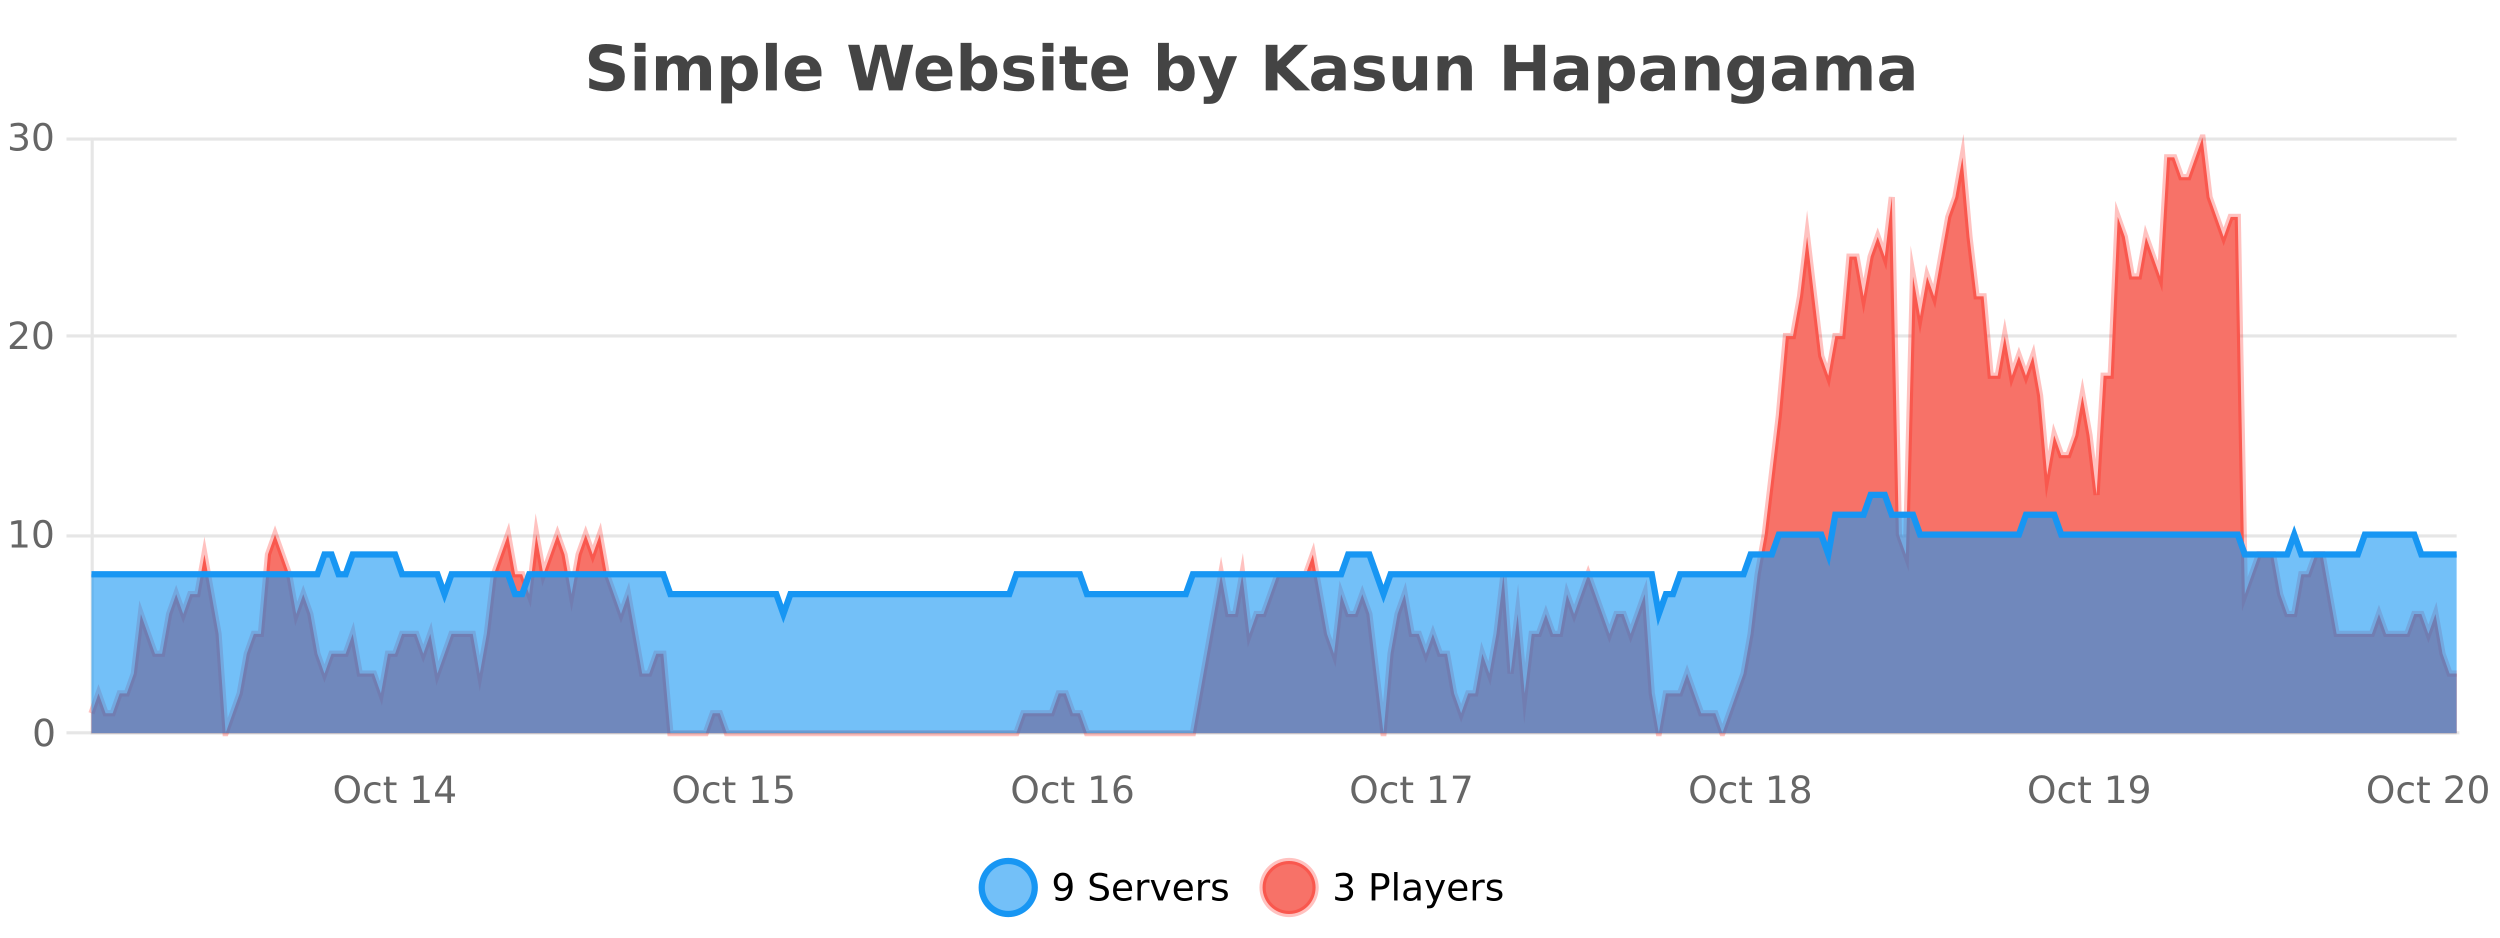 <?xml version="1.0" encoding="UTF-8"?>
<svg xmlns="http://www.w3.org/2000/svg" xmlns:xlink="http://www.w3.org/1999/xlink" width="800pt" height="300pt" viewBox="0 0 800 300" version="1.1">
<defs>
<clipPath id="clip1">
  <path d="M 285 263 L 360 263 L 360 300 L 285 300 Z M 285 263 "/>
</clipPath>
<clipPath id="clip2">
  <path d="M 375 263 L 450 263 L 450 300 L 375 300 Z M 375 263 "/>
</clipPath>
<clipPath id="clip3">
  <path d="M 29.27 44 L 786.121 44 L 786.121 234.602 L 29.27 234.602 Z M 29.27 44 "/>
</clipPath>
<clipPath id="clip4">
  <path d="M 28.27 43 L 787.121 43 L 787.121 235.602 L 28.27 235.602 Z M 28.27 43 "/>
</clipPath>
<clipPath id="clip5">
  <path d="M 29.27 158 L 786.121 158 L 786.121 234.602 L 29.27 234.602 Z M 29.27 158 "/>
</clipPath>
<clipPath id="clip6">
  <path d="M 28.27 130 L 787.121 130 L 787.121 225 L 28.27 225 Z M 28.27 130 "/>
</clipPath>
</defs>
<g id="surface356846">
<rect x="0" y="0" width="800" height="300" style="fill:rgb(100%,100%,100%);fill-opacity:1;stroke:none;"/>
<path style="fill:none;stroke-width:1;stroke-linecap:butt;stroke-linejoin:miter;stroke:rgb(0%,0%,0%);stroke-opacity:0.098;stroke-miterlimit:10;" d="M 30 234.5 L 786.121 234.5 "/>
<path style="fill:none;stroke-width:1;stroke-linecap:butt;stroke-linejoin:miter;stroke:rgb(0%,0%,0%);stroke-opacity:0.098;stroke-miterlimit:10;" d="M 21.27 234.5 L 29 234.5 "/>
<path style="fill:none;stroke-width:1;stroke-linecap:butt;stroke-linejoin:miter;stroke:rgb(0%,0%,0%);stroke-opacity:0.098;stroke-miterlimit:10;" d="M 30 171.5 L 786.121 171.5 "/>
<path style="fill:none;stroke-width:1;stroke-linecap:butt;stroke-linejoin:miter;stroke:rgb(0%,0%,0%);stroke-opacity:0.098;stroke-miterlimit:10;" d="M 21.27 171.5 L 29 171.5 "/>
<path style="fill:none;stroke-width:1;stroke-linecap:butt;stroke-linejoin:miter;stroke:rgb(0%,0%,0%);stroke-opacity:0.098;stroke-miterlimit:10;" d="M 30 107.5 L 786.121 107.5 "/>
<path style="fill:none;stroke-width:1;stroke-linecap:butt;stroke-linejoin:miter;stroke:rgb(0%,0%,0%);stroke-opacity:0.098;stroke-miterlimit:10;" d="M 21.27 107.5 L 29 107.5 "/>
<path style="fill:none;stroke-width:1;stroke-linecap:butt;stroke-linejoin:miter;stroke:rgb(0%,0%,0%);stroke-opacity:0.098;stroke-miterlimit:10;" d="M 30 44.5 L 786.121 44.5 "/>
<path style="fill:none;stroke-width:1;stroke-linecap:butt;stroke-linejoin:miter;stroke:rgb(0%,0%,0%);stroke-opacity:0.098;stroke-miterlimit:10;" d="M 21.27 44.5 L 29 44.5 "/>
<path style=" stroke:none;fill-rule:nonzero;fill:rgb(9.02%,58.824%,95.294%);fill-opacity:0.6;" d="M 331.121 284 C 331.121 288.688 327.324 292.484 322.637 292.484 C 317.953 292.484 314.152 288.688 314.152 284 C 314.152 279.312 317.953 275.516 322.637 275.516 C 327.324 275.516 331.121 279.312 331.121 284 Z M 331.121 284 "/>
<g clip-path="url(#clip1)" clip-rule="nonzero">
<path style="fill:none;stroke-width:2;stroke-linecap:butt;stroke-linejoin:miter;stroke:rgb(9.02%,58.824%,95.294%);stroke-opacity:1;stroke-miterlimit:10;" d="M 331.121 284 C 331.121 288.688 327.324 292.484 322.637 292.484 C 317.953 292.484 314.152 288.688 314.152 284 C 314.152 279.312 317.953 275.516 322.637 275.516 C 327.324 275.516 331.121 279.312 331.121 284 Z M 331.121 284 "/>
</g>
<path style=" stroke:none;fill-rule:nonzero;fill:rgb(0%,0%,0%);fill-opacity:1;" d="M 337.766 287.969 L 337.766 286.891 C 338.066 287.039 338.367 287.148 338.672 287.219 C 338.973 287.293 339.273 287.328 339.578 287.328 C 340.359 287.328 340.953 287.07 341.359 286.547 C 341.773 286.016 342.008 285.215 342.062 284.141 C 341.844 284.484 341.555 284.746 341.203 284.922 C 340.859 285.102 340.473 285.188 340.047 285.188 C 339.172 285.188 338.477 284.93 337.969 284.406 C 337.457 283.875 337.203 283.148 337.203 282.219 C 337.203 281.324 337.469 280.605 338 280.062 C 338.531 279.523 339.238 279.25 340.125 279.25 C 341.133 279.25 341.906 279.641 342.438 280.422 C 342.977 281.195 343.25 282.32 343.25 283.797 C 343.25 285.172 342.922 286.273 342.266 287.094 C 341.609 287.918 340.727 288.328 339.625 288.328 C 339.32 288.328 339.02 288.297 338.719 288.234 C 338.414 288.18 338.098 288.094 337.766 287.969 Z M 340.125 284.266 C 340.656 284.266 341.078 284.086 341.391 283.719 C 341.703 283.355 341.859 282.855 341.859 282.219 C 341.859 281.594 341.703 281.102 341.391 280.734 C 341.078 280.371 340.656 280.188 340.125 280.188 C 339.594 280.188 339.172 280.371 338.859 280.734 C 338.555 281.102 338.406 281.594 338.406 282.219 C 338.406 282.855 338.555 283.355 338.859 283.719 C 339.172 284.086 339.594 284.266 340.125 284.266 Z M 354.32 279.688 L 354.32 280.844 C 353.871 280.637 353.445 280.48 353.039 280.375 C 352.641 280.262 352.262 280.203 351.898 280.203 C 351.25 280.203 350.75 280.328 350.398 280.578 C 350.055 280.828 349.883 281.188 349.883 281.656 C 349.883 282.043 349.996 282.336 350.227 282.531 C 350.453 282.73 350.898 282.887 351.555 283 L 352.258 283.156 C 353.141 283.324 353.793 283.621 354.211 284.047 C 354.637 284.465 354.852 285.027 354.852 285.734 C 354.852 286.59 354.562 287.234 353.992 287.672 C 353.43 288.109 352.594 288.328 351.492 288.328 C 351.086 288.328 350.648 288.281 350.18 288.188 C 349.711 288.094 349.227 287.953 348.727 287.766 L 348.727 286.547 C 349.203 286.82 349.672 287.023 350.133 287.156 C 350.602 287.293 351.055 287.359 351.492 287.359 C 352.168 287.359 352.688 287.23 353.055 286.969 C 353.43 286.699 353.617 286.32 353.617 285.828 C 353.617 285.402 353.48 285.07 353.211 284.828 C 352.949 284.578 352.516 284.398 351.914 284.281 L 351.195 284.141 C 350.309 283.965 349.668 283.688 349.273 283.312 C 348.887 282.938 348.695 282.418 348.695 281.75 C 348.695 280.969 348.965 280.359 349.508 279.922 C 350.047 279.477 350.797 279.25 351.758 279.25 C 352.172 279.25 352.59 279.289 353.008 279.359 C 353.434 279.434 353.871 279.543 354.32 279.688 Z M 362.266 284.609 L 362.266 285.125 L 357.297 285.125 C 357.348 285.875 357.57 286.445 357.969 286.828 C 358.375 287.215 358.93 287.406 359.641 287.406 C 360.055 287.406 360.457 287.359 360.844 287.266 C 361.238 287.164 361.629 287.008 362.016 286.797 L 362.016 287.828 C 361.617 287.984 361.219 288.105 360.812 288.188 C 360.406 288.281 359.992 288.328 359.578 288.328 C 358.535 288.328 357.707 288.027 357.094 287.422 C 356.477 286.809 356.172 285.98 356.172 284.938 C 356.172 283.867 356.461 283.016 357.047 282.391 C 357.629 281.758 358.41 281.438 359.391 281.438 C 360.273 281.438 360.973 281.727 361.484 282.297 C 362.004 282.859 362.266 283.633 362.266 284.609 Z M 361.188 284.281 C 361.176 283.699 361.008 283.23 360.688 282.875 C 360.363 282.523 359.938 282.344 359.406 282.344 C 358.801 282.344 358.316 282.516 357.953 282.859 C 357.598 283.203 357.395 283.684 357.344 284.297 Z M 367.836 282.594 C 367.711 282.531 367.574 282.484 367.43 282.453 C 367.293 282.414 367.137 282.391 366.961 282.391 C 366.355 282.391 365.887 282.59 365.555 282.984 C 365.23 283.383 365.07 283.953 365.07 284.703 L 365.07 288.156 L 363.992 288.156 L 363.992 281.594 L 365.07 281.594 L 365.07 282.609 C 365.297 282.215 365.594 281.922 365.961 281.734 C 366.324 281.539 366.766 281.438 367.289 281.438 C 367.359 281.438 367.438 281.445 367.523 281.453 C 367.617 281.465 367.715 281.48 367.82 281.5 Z M 368.195 281.594 L 369.336 281.594 L 371.383 287.094 L 373.445 281.594 L 374.586 281.594 L 372.117 288.156 L 370.648 288.156 Z M 381.688 284.609 L 381.688 285.125 L 376.719 285.125 C 376.77 285.875 376.992 286.445 377.391 286.828 C 377.797 287.215 378.352 287.406 379.062 287.406 C 379.477 287.406 379.879 287.359 380.266 287.266 C 380.66 287.164 381.051 287.008 381.438 286.797 L 381.438 287.828 C 381.039 287.984 380.641 288.105 380.234 288.188 C 379.828 288.281 379.414 288.328 379 288.328 C 377.957 288.328 377.129 288.027 376.516 287.422 C 375.898 286.809 375.594 285.98 375.594 284.938 C 375.594 283.867 375.883 283.016 376.469 282.391 C 377.051 281.758 377.832 281.438 378.812 281.438 C 379.695 281.438 380.395 281.727 380.906 282.297 C 381.426 282.859 381.688 283.633 381.688 284.609 Z M 380.609 284.281 C 380.598 283.699 380.43 283.23 380.109 282.875 C 379.785 282.523 379.359 282.344 378.828 282.344 C 378.223 282.344 377.738 282.516 377.375 282.859 C 377.02 283.203 376.816 283.684 376.766 284.297 Z M 387.258 282.594 C 387.133 282.531 386.996 282.484 386.852 282.453 C 386.715 282.414 386.559 282.391 386.383 282.391 C 385.777 282.391 385.309 282.59 384.977 282.984 C 384.652 283.383 384.492 283.953 384.492 284.703 L 384.492 288.156 L 383.414 288.156 L 383.414 281.594 L 384.492 281.594 L 384.492 282.609 C 384.719 282.215 385.016 281.922 385.383 281.734 C 385.746 281.539 386.188 281.438 386.711 281.438 C 386.781 281.438 386.859 281.445 386.945 281.453 C 387.039 281.465 387.137 281.48 387.242 281.5 Z M 392.562 281.781 L 392.562 282.812 C 392.258 282.656 391.941 282.543 391.609 282.469 C 391.285 282.387 390.945 282.344 390.594 282.344 C 390.062 282.344 389.66 282.43 389.391 282.594 C 389.117 282.75 388.984 282.996 388.984 283.328 C 388.984 283.578 389.078 283.777 389.266 283.922 C 389.461 284.059 389.852 284.188 390.438 284.312 L 390.797 284.406 C 391.566 284.562 392.113 284.793 392.438 285.094 C 392.758 285.398 392.922 285.812 392.922 286.344 C 392.922 286.961 392.676 287.445 392.188 287.797 C 391.707 288.152 391.047 288.328 390.203 288.328 C 389.848 288.328 389.477 288.289 389.094 288.219 C 388.719 288.156 388.32 288.059 387.906 287.922 L 387.906 286.797 C 388.301 287.008 388.691 287.164 389.078 287.266 C 389.461 287.371 389.848 287.422 390.234 287.422 C 390.734 287.422 391.117 287.34 391.391 287.172 C 391.672 286.996 391.812 286.746 391.812 286.422 C 391.812 286.133 391.711 285.906 391.516 285.75 C 391.316 285.594 390.883 285.445 390.219 285.297 L 389.844 285.219 C 389.176 285.074 388.691 284.855 388.391 284.562 C 388.098 284.273 387.953 283.875 387.953 283.375 C 387.953 282.75 388.172 282.273 388.609 281.938 C 389.047 281.605 389.664 281.438 390.469 281.438 C 390.863 281.438 391.238 281.469 391.594 281.531 C 391.945 281.586 392.27 281.668 392.562 281.781 Z M 332.637 277.016 "/>
<path style=" stroke:none;fill-rule:nonzero;fill:rgb(96.863%,44.706%,40.784%);fill-opacity:1;" d="M 420.988 284 C 420.988 288.688 417.191 292.484 412.504 292.484 C 407.82 292.484 404.02 288.688 404.02 284 C 404.02 279.312 407.82 275.516 412.504 275.516 C 417.191 275.516 420.988 279.312 420.988 284 Z M 420.988 284 "/>
<g clip-path="url(#clip2)" clip-rule="nonzero">
<path style="fill:none;stroke-width:2;stroke-linecap:butt;stroke-linejoin:miter;stroke:rgb(100%,4.706%,0%);stroke-opacity:0.247;stroke-miterlimit:10;" d="M 420.988 284 C 420.988 288.688 417.191 292.484 412.504 292.484 C 407.82 292.484 404.02 288.688 404.02 284 C 404.02 279.312 407.82 275.516 412.504 275.516 C 417.191 275.516 420.988 279.312 420.988 284 Z M 420.988 284 "/>
</g>
<path style=" stroke:none;fill-rule:nonzero;fill:rgb(0%,0%,0%);fill-opacity:1;" d="M 431.195 283.438 C 431.758 283.562 432.195 283.82 432.508 284.203 C 432.828 284.578 432.992 285.047 432.992 285.609 C 432.992 286.477 432.695 287.148 432.102 287.625 C 431.508 288.094 430.664 288.328 429.57 288.328 C 429.203 288.328 428.824 288.289 428.43 288.219 C 428.043 288.148 427.648 288.039 427.242 287.891 L 427.242 286.75 C 427.562 286.938 427.918 287.086 428.305 287.188 C 428.699 287.281 429.109 287.328 429.539 287.328 C 430.277 287.328 430.84 287.184 431.227 286.891 C 431.621 286.602 431.82 286.172 431.82 285.609 C 431.82 285.102 431.637 284.699 431.273 284.406 C 430.906 284.117 430.406 283.969 429.773 283.969 L 428.742 283.969 L 428.742 283 L 429.82 283 C 430.391 283 430.836 282.887 431.148 282.656 C 431.461 282.418 431.617 282.078 431.617 281.641 C 431.617 281.195 431.453 280.852 431.133 280.609 C 430.82 280.371 430.367 280.25 429.773 280.25 C 429.438 280.25 429.086 280.289 428.711 280.359 C 428.344 280.422 427.938 280.527 427.492 280.672 L 427.492 279.625 C 427.949 279.5 428.371 279.406 428.758 279.344 C 429.152 279.281 429.523 279.25 429.867 279.25 C 430.773 279.25 431.484 279.453 432.008 279.859 C 432.527 280.266 432.789 280.82 432.789 281.516 C 432.789 282.008 432.648 282.418 432.367 282.75 C 432.094 283.086 431.703 283.312 431.195 283.438 Z M 440.125 280.375 L 440.125 283.672 L 441.609 283.672 C 442.16 283.672 442.586 283.531 442.891 283.25 C 443.191 282.961 443.344 282.547 443.344 282.016 C 443.344 281.496 443.191 281.094 442.891 280.812 C 442.586 280.523 442.16 280.375 441.609 280.375 Z M 438.938 279.406 L 441.609 279.406 C 442.598 279.406 443.344 279.633 443.844 280.078 C 444.344 280.516 444.594 281.164 444.594 282.016 C 444.594 282.883 444.344 283.539 443.844 283.984 C 443.344 284.422 442.598 284.641 441.609 284.641 L 440.125 284.641 L 440.125 288.156 L 438.938 288.156 Z M 446.129 279.031 L 447.207 279.031 L 447.207 288.156 L 446.129 288.156 Z M 452.445 284.859 C 451.578 284.859 450.977 284.961 450.633 285.156 C 450.297 285.355 450.133 285.695 450.133 286.172 C 450.133 286.559 450.258 286.867 450.508 287.094 C 450.766 287.312 451.109 287.422 451.539 287.422 C 452.141 287.422 452.621 287.215 452.977 286.797 C 453.34 286.371 453.523 285.805 453.523 285.094 L 453.523 284.859 Z M 454.602 284.406 L 454.602 288.156 L 453.523 288.156 L 453.523 287.156 C 453.273 287.555 452.965 287.852 452.602 288.047 C 452.234 288.234 451.789 288.328 451.258 288.328 C 450.578 288.328 450.043 288.141 449.648 287.766 C 449.25 287.383 449.055 286.875 449.055 286.25 C 449.055 285.512 449.297 284.953 449.789 284.578 C 450.289 284.203 451.027 284.016 452.008 284.016 L 453.523 284.016 L 453.523 283.906 C 453.523 283.406 453.355 283.023 453.023 282.75 C 452.699 282.48 452.246 282.344 451.664 282.344 C 451.289 282.344 450.918 282.391 450.555 282.484 C 450.199 282.578 449.859 282.715 449.539 282.891 L 449.539 281.891 C 449.934 281.734 450.312 281.621 450.68 281.547 C 451.055 281.477 451.418 281.438 451.773 281.438 C 452.719 281.438 453.43 281.684 453.898 282.172 C 454.367 282.664 454.602 283.406 454.602 284.406 Z M 459.551 288.766 C 459.246 289.547 458.949 290.055 458.66 290.297 C 458.367 290.535 457.98 290.656 457.504 290.656 L 456.645 290.656 L 456.645 289.75 L 457.27 289.75 C 457.57 289.75 457.801 289.676 457.957 289.531 C 458.121 289.395 458.305 289.066 458.504 288.547 L 458.707 288.047 L 456.051 281.594 L 457.191 281.594 L 459.238 286.719 L 461.301 281.594 L 462.441 281.594 Z M 469.543 284.609 L 469.543 285.125 L 464.574 285.125 C 464.625 285.875 464.848 286.445 465.246 286.828 C 465.652 287.215 466.207 287.406 466.918 287.406 C 467.332 287.406 467.734 287.359 468.121 287.266 C 468.516 287.164 468.906 287.008 469.293 286.797 L 469.293 287.828 C 468.895 287.984 468.496 288.105 468.09 288.188 C 467.684 288.281 467.27 288.328 466.855 288.328 C 465.812 288.328 464.984 288.027 464.371 287.422 C 463.754 286.809 463.449 285.98 463.449 284.938 C 463.449 283.867 463.738 283.016 464.324 282.391 C 464.906 281.758 465.688 281.438 466.668 281.438 C 467.551 281.438 468.25 281.727 468.762 282.297 C 469.281 282.859 469.543 283.633 469.543 284.609 Z M 468.465 284.281 C 468.453 283.699 468.285 283.23 467.965 282.875 C 467.641 282.523 467.215 282.344 466.684 282.344 C 466.078 282.344 465.594 282.516 465.23 282.859 C 464.875 283.203 464.672 283.684 464.621 284.297 Z M 475.113 282.594 C 474.988 282.531 474.852 282.484 474.707 282.453 C 474.57 282.414 474.414 282.391 474.238 282.391 C 473.633 282.391 473.164 282.59 472.832 282.984 C 472.508 283.383 472.348 283.953 472.348 284.703 L 472.348 288.156 L 471.27 288.156 L 471.27 281.594 L 472.348 281.594 L 472.348 282.609 C 472.574 282.215 472.871 281.922 473.238 281.734 C 473.602 281.539 474.043 281.438 474.566 281.438 C 474.637 281.438 474.715 281.445 474.801 281.453 C 474.895 281.465 474.992 281.48 475.098 281.5 Z M 480.422 281.781 L 480.422 282.812 C 480.117 282.656 479.801 282.543 479.469 282.469 C 479.145 282.387 478.805 282.344 478.453 282.344 C 477.922 282.344 477.52 282.43 477.25 282.594 C 476.977 282.75 476.844 282.996 476.844 283.328 C 476.844 283.578 476.938 283.777 477.125 283.922 C 477.32 284.059 477.711 284.188 478.297 284.312 L 478.656 284.406 C 479.426 284.562 479.973 284.793 480.297 285.094 C 480.617 285.398 480.781 285.812 480.781 286.344 C 480.781 286.961 480.535 287.445 480.047 287.797 C 479.566 288.152 478.906 288.328 478.062 288.328 C 477.707 288.328 477.336 288.289 476.953 288.219 C 476.578 288.156 476.18 288.059 475.766 287.922 L 475.766 286.797 C 476.16 287.008 476.551 287.164 476.938 287.266 C 477.32 287.371 477.707 287.422 478.094 287.422 C 478.594 287.422 478.977 287.34 479.25 287.172 C 479.531 286.996 479.672 286.746 479.672 286.422 C 479.672 286.133 479.57 285.906 479.375 285.75 C 479.176 285.594 478.742 285.445 478.078 285.297 L 477.703 285.219 C 477.035 285.074 476.551 284.855 476.25 284.562 C 475.957 284.273 475.812 283.875 475.812 283.375 C 475.812 282.75 476.031 282.273 476.469 281.938 C 476.906 281.605 477.523 281.438 478.328 281.438 C 478.723 281.438 479.098 281.469 479.453 281.531 C 479.805 281.586 480.129 281.668 480.422 281.781 Z M 422.504 277.016 "/>
<path style=" stroke:none;fill-rule:nonzero;fill:rgb(26.667%,26.667%,26.667%);fill-opacity:1;" d="M 198.984 14.797 L 198.984 17.891 C 198.18 17.527 197.398 17.258 196.641 17.078 C 195.879 16.891 195.16 16.797 194.484 16.797 C 193.586 16.797 192.922 16.922 192.484 17.172 C 192.055 17.422 191.844 17.809 191.844 18.328 C 191.844 18.715 191.988 19.016 192.281 19.234 C 192.57 19.453 193.098 19.641 193.859 19.797 L 195.453 20.125 C 197.078 20.449 198.227 20.945 198.906 21.609 C 199.594 22.277 199.938 23.219 199.938 24.438 C 199.938 26.043 199.457 27.242 198.5 28.031 C 197.551 28.812 196.098 29.203 194.141 29.203 C 193.211 29.203 192.281 29.113 191.344 28.938 C 190.414 28.762 189.488 28.5 188.562 28.156 L 188.562 24.984 C 189.488 25.484 190.383 25.859 191.25 26.109 C 192.125 26.359 192.969 26.484 193.781 26.484 C 194.602 26.484 195.227 26.352 195.656 26.078 C 196.094 25.797 196.312 25.402 196.312 24.891 C 196.312 24.445 196.16 24.094 195.859 23.844 C 195.566 23.594 194.977 23.371 194.094 23.172 L 192.641 22.859 C 191.18 22.547 190.113 22.055 189.438 21.375 C 188.77 20.688 188.438 19.762 188.438 18.594 C 188.438 17.148 188.906 16.031 189.844 15.25 C 190.781 14.469 192.129 14.078 193.891 14.078 C 194.691 14.078 195.516 14.141 196.359 14.266 C 197.203 14.383 198.078 14.559 198.984 14.797 Z M 203.094 17.984 L 206.578 17.984 L 206.578 28.922 L 203.094 28.922 Z M 203.094 13.719 L 206.578 13.719 L 206.578 16.578 L 203.094 16.578 Z M 220.07 19.797 C 220.516 19.121 221.043 18.605 221.648 18.25 C 222.262 17.898 222.934 17.719 223.664 17.719 C 224.914 17.719 225.867 18.109 226.523 18.891 C 227.188 19.664 227.523 20.789 227.523 22.266 L 227.523 28.922 L 224.008 28.922 L 224.008 23.219 C 224.008 23.137 224.008 23.047 224.008 22.953 C 224.016 22.859 224.023 22.73 224.023 22.562 C 224.023 21.793 223.906 21.234 223.68 20.891 C 223.449 20.539 223.078 20.359 222.57 20.359 C 221.914 20.359 221.402 20.637 221.039 21.188 C 220.672 21.73 220.484 22.516 220.477 23.547 L 220.477 28.922 L 216.961 28.922 L 216.961 23.219 C 216.961 22.012 216.855 21.234 216.648 20.891 C 216.438 20.539 216.07 20.359 215.539 20.359 C 214.859 20.359 214.34 20.637 213.977 21.188 C 213.609 21.73 213.43 22.516 213.43 23.547 L 213.43 28.922 L 209.914 28.922 L 209.914 17.984 L 213.43 17.984 L 213.43 19.578 C 213.867 18.965 214.359 18.5 214.914 18.188 C 215.465 17.875 216.078 17.719 216.758 17.719 C 217.508 17.719 218.172 17.902 218.758 18.266 C 219.34 18.633 219.777 19.141 220.07 19.797 Z M 234.273 27.344 L 234.273 33.078 L 230.789 33.078 L 230.789 17.984 L 234.273 17.984 L 234.273 19.578 C 234.762 18.945 235.297 18.477 235.883 18.172 C 236.465 17.871 237.137 17.719 237.898 17.719 C 239.25 17.719 240.359 18.258 241.227 19.328 C 242.09 20.402 242.523 21.781 242.523 23.469 C 242.523 25.148 242.09 26.523 241.227 27.594 C 240.359 28.668 239.25 29.203 237.898 29.203 C 237.137 29.203 236.465 29.051 235.883 28.75 C 235.297 28.449 234.762 27.98 234.273 27.344 Z M 236.602 20.266 C 235.852 20.266 235.273 20.543 234.867 21.094 C 234.469 21.637 234.273 22.43 234.273 23.469 C 234.273 24.5 234.469 25.293 234.867 25.844 C 235.273 26.398 235.852 26.672 236.602 26.672 C 237.352 26.672 237.922 26.402 238.32 25.859 C 238.715 25.309 238.914 24.512 238.914 23.469 C 238.914 22.43 238.715 21.637 238.32 21.094 C 237.922 20.543 237.352 20.266 236.602 20.266 Z M 245.102 13.719 L 248.586 13.719 L 248.586 28.922 L 245.102 28.922 Z M 262.867 23.422 L 262.867 24.422 L 254.695 24.422 C 254.777 25.246 255.074 25.859 255.586 26.266 C 256.094 26.672 256.805 26.875 257.711 26.875 C 258.449 26.875 259.203 26.766 259.977 26.547 C 260.746 26.328 261.539 26 262.352 25.562 L 262.352 28.25 C 261.527 28.562 260.699 28.797 259.867 28.953 C 259.043 29.117 258.219 29.203 257.398 29.203 C 255.418 29.203 253.875 28.703 252.773 27.703 C 251.68 26.695 251.133 25.281 251.133 23.469 C 251.133 21.68 251.668 20.273 252.742 19.25 C 253.824 18.23 255.309 17.719 257.195 17.719 C 258.914 17.719 260.289 18.242 261.32 19.281 C 262.352 20.312 262.867 21.695 262.867 23.422 Z M 259.273 22.266 C 259.273 21.602 259.078 21.062 258.695 20.656 C 258.309 20.25 257.805 20.047 257.18 20.047 C 256.5 20.047 255.949 20.242 255.523 20.625 C 255.105 21 254.844 21.547 254.742 22.266 Z M 271.391 14.344 L 275 14.344 L 277.516 24.938 L 280.016 14.344 L 283.641 14.344 L 286.141 24.938 L 288.656 14.344 L 292.234 14.344 L 288.797 28.922 L 284.453 28.922 L 281.812 17.844 L 279.203 28.922 L 274.859 28.922 Z M 304.742 23.422 L 304.742 24.422 L 296.57 24.422 C 296.652 25.246 296.949 25.859 297.461 26.266 C 297.969 26.672 298.68 26.875 299.586 26.875 C 300.324 26.875 301.078 26.766 301.852 26.547 C 302.621 26.328 303.414 26 304.227 25.562 L 304.227 28.25 C 303.402 28.562 302.574 28.797 301.742 28.953 C 300.918 29.117 300.094 29.203 299.273 29.203 C 297.293 29.203 295.75 28.703 294.648 27.703 C 293.555 26.695 293.008 25.281 293.008 23.469 C 293.008 21.68 293.543 20.273 294.617 19.25 C 295.699 18.23 297.184 17.719 299.07 17.719 C 300.789 17.719 302.164 18.242 303.195 19.281 C 304.227 20.312 304.742 21.695 304.742 23.422 Z M 301.148 22.266 C 301.148 21.602 300.953 21.062 300.57 20.656 C 300.184 20.25 299.68 20.047 299.055 20.047 C 298.375 20.047 297.824 20.242 297.398 20.625 C 296.98 21 296.719 21.547 296.617 22.266 Z M 313.211 26.672 C 313.961 26.672 314.531 26.402 314.93 25.859 C 315.324 25.309 315.523 24.512 315.523 23.469 C 315.523 22.43 315.324 21.637 314.93 21.094 C 314.531 20.543 313.961 20.266 313.211 20.266 C 312.461 20.266 311.883 20.543 311.477 21.094 C 311.078 21.637 310.883 22.43 310.883 23.469 C 310.883 24.5 311.078 25.293 311.477 25.844 C 311.883 26.398 312.461 26.672 313.211 26.672 Z M 310.883 19.578 C 311.371 18.945 311.906 18.477 312.492 18.172 C 313.074 17.871 313.746 17.719 314.508 17.719 C 315.859 17.719 316.969 18.258 317.836 19.328 C 318.699 20.402 319.133 21.781 319.133 23.469 C 319.133 25.148 318.699 26.523 317.836 27.594 C 316.969 28.668 315.859 29.203 314.508 29.203 C 313.746 29.203 313.074 29.051 312.492 28.75 C 311.906 28.449 311.371 27.98 310.883 27.344 L 310.883 28.922 L 307.398 28.922 L 307.398 13.719 L 310.883 13.719 Z M 330.246 18.328 L 330.246 20.984 C 329.504 20.672 328.785 20.438 328.09 20.281 C 327.391 20.125 326.73 20.047 326.105 20.047 C 325.449 20.047 324.957 20.133 324.637 20.297 C 324.312 20.465 324.152 20.719 324.152 21.062 C 324.152 21.344 324.27 21.559 324.512 21.703 C 324.762 21.852 325.199 21.961 325.824 22.031 L 326.449 22.125 C 328.238 22.355 329.441 22.73 330.059 23.25 C 330.672 23.773 330.98 24.59 330.98 25.703 C 330.98 26.871 330.547 27.746 329.684 28.328 C 328.828 28.914 327.551 29.203 325.855 29.203 C 325.125 29.203 324.375 29.145 323.605 29.031 C 322.832 28.918 322.043 28.746 321.23 28.516 L 321.23 25.859 C 321.926 26.203 322.641 26.461 323.371 26.625 C 324.098 26.793 324.844 26.875 325.605 26.875 C 326.293 26.875 326.809 26.781 327.152 26.594 C 327.496 26.406 327.668 26.125 327.668 25.75 C 327.668 25.438 327.547 25.211 327.309 25.062 C 327.066 24.906 326.594 24.789 325.887 24.703 L 325.277 24.625 C 323.715 24.43 322.621 24.07 321.996 23.547 C 321.371 23.016 321.059 22.215 321.059 21.141 C 321.059 19.984 321.453 19.125 322.246 18.562 C 323.047 18 324.266 17.719 325.902 17.719 C 326.547 17.719 327.223 17.773 327.934 17.875 C 328.641 17.969 329.41 18.121 330.246 18.328 Z M 333.617 17.984 L 337.102 17.984 L 337.102 28.922 L 333.617 28.922 Z M 333.617 13.719 L 337.102 13.719 L 337.102 16.578 L 333.617 16.578 Z M 344.289 14.875 L 344.289 17.984 L 347.898 17.984 L 347.898 20.484 L 344.289 20.484 L 344.289 25.125 C 344.289 25.637 344.387 25.98 344.586 26.156 C 344.793 26.336 345.195 26.422 345.789 26.422 L 347.586 26.422 L 347.586 28.922 L 344.586 28.922 C 343.211 28.922 342.23 28.637 341.648 28.062 C 341.074 27.48 340.789 26.5 340.789 25.125 L 340.789 20.484 L 339.055 20.484 L 339.055 17.984 L 340.789 17.984 L 340.789 14.875 Z M 360.941 23.422 L 360.941 24.422 L 352.77 24.422 C 352.852 25.246 353.148 25.859 353.66 26.266 C 354.168 26.672 354.879 26.875 355.785 26.875 C 356.523 26.875 357.277 26.766 358.051 26.547 C 358.82 26.328 359.613 26 360.426 25.562 L 360.426 28.25 C 359.602 28.562 358.773 28.797 357.941 28.953 C 357.117 29.117 356.293 29.203 355.473 29.203 C 353.492 29.203 351.949 28.703 350.848 27.703 C 349.754 26.695 349.207 25.281 349.207 23.469 C 349.207 21.68 349.742 20.273 350.816 19.25 C 351.898 18.23 353.383 17.719 355.27 17.719 C 356.988 17.719 358.363 18.242 359.395 19.281 C 360.426 20.312 360.941 21.695 360.941 23.422 Z M 357.348 22.266 C 357.348 21.602 357.152 21.062 356.77 20.656 C 356.383 20.25 355.879 20.047 355.254 20.047 C 354.574 20.047 354.023 20.242 353.598 20.625 C 353.18 21 352.918 21.547 352.816 22.266 Z M 376.375 26.672 C 377.125 26.672 377.695 26.402 378.094 25.859 C 378.488 25.309 378.688 24.512 378.688 23.469 C 378.688 22.43 378.488 21.637 378.094 21.094 C 377.695 20.543 377.125 20.266 376.375 20.266 C 375.625 20.266 375.047 20.543 374.641 21.094 C 374.242 21.637 374.047 22.43 374.047 23.469 C 374.047 24.5 374.242 25.293 374.641 25.844 C 375.047 26.398 375.625 26.672 376.375 26.672 Z M 374.047 19.578 C 374.535 18.945 375.07 18.477 375.656 18.172 C 376.238 17.871 376.91 17.719 377.672 17.719 C 379.023 17.719 380.133 18.258 381 19.328 C 381.863 20.402 382.297 21.781 382.297 23.469 C 382.297 25.148 381.863 26.523 381 27.594 C 380.133 28.668 379.023 29.203 377.672 29.203 C 376.91 29.203 376.238 29.051 375.656 28.75 C 375.07 28.449 374.535 27.98 374.047 27.344 L 374.047 28.922 L 370.562 28.922 L 370.562 13.719 L 374.047 13.719 Z M 383.441 17.984 L 386.926 17.984 L 389.879 25.406 L 392.379 17.984 L 395.863 17.984 L 391.27 29.953 C 390.809 31.172 390.27 32.02 389.645 32.5 C 389.027 32.988 388.223 33.234 387.223 33.234 L 385.191 33.234 L 385.191 30.938 L 386.285 30.938 C 386.879 30.938 387.309 30.844 387.582 30.656 C 387.852 30.469 388.059 30.129 388.207 29.641 L 388.316 29.344 Z M 405.035 14.344 L 408.785 14.344 L 408.785 19.656 L 414.207 14.344 L 418.566 14.344 L 411.551 21.25 L 419.301 28.922 L 414.582 28.922 L 408.785 23.172 L 408.785 28.922 L 405.035 28.922 Z M 425.266 24 C 424.535 24 423.988 24.125 423.625 24.375 C 423.258 24.617 423.078 24.98 423.078 25.469 C 423.078 25.906 423.223 26.25 423.516 26.5 C 423.816 26.75 424.227 26.875 424.75 26.875 C 425.406 26.875 425.957 26.641 426.406 26.172 C 426.863 25.703 427.094 25.117 427.094 24.406 L 427.094 24 Z M 430.609 22.688 L 430.609 28.922 L 427.094 28.922 L 427.094 27.297 C 426.625 27.965 426.094 28.449 425.5 28.75 C 424.914 29.051 424.203 29.203 423.359 29.203 C 422.234 29.203 421.316 28.875 420.609 28.219 C 419.898 27.555 419.547 26.695 419.547 25.641 C 419.547 24.359 419.984 23.422 420.859 22.828 C 421.742 22.227 423.133 21.922 425.031 21.922 L 427.094 21.922 L 427.094 21.641 C 427.094 21.09 426.875 20.688 426.438 20.438 C 426 20.18 425.316 20.047 424.391 20.047 C 423.641 20.047 422.941 20.125 422.297 20.281 C 421.648 20.43 421.051 20.648 420.5 20.938 L 420.5 18.281 C 421.25 18.094 422 17.953 422.75 17.859 C 423.508 17.766 424.27 17.719 425.031 17.719 C 427 17.719 428.422 18.109 429.297 18.891 C 430.172 19.664 430.609 20.93 430.609 22.688 Z M 442.406 18.328 L 442.406 20.984 C 441.664 20.672 440.945 20.438 440.25 20.281 C 439.551 20.125 438.891 20.047 438.266 20.047 C 437.609 20.047 437.117 20.133 436.797 20.297 C 436.473 20.465 436.312 20.719 436.312 21.062 C 436.312 21.344 436.43 21.559 436.672 21.703 C 436.922 21.852 437.359 21.961 437.984 22.031 L 438.609 22.125 C 440.398 22.355 441.602 22.73 442.219 23.25 C 442.832 23.773 443.141 24.59 443.141 25.703 C 443.141 26.871 442.707 27.746 441.844 28.328 C 440.988 28.914 439.711 29.203 438.016 29.203 C 437.285 29.203 436.535 29.145 435.766 29.031 C 434.992 28.918 434.203 28.746 433.391 28.516 L 433.391 25.859 C 434.086 26.203 434.801 26.461 435.531 26.625 C 436.258 26.793 437.004 26.875 437.766 26.875 C 438.453 26.875 438.969 26.781 439.312 26.594 C 439.656 26.406 439.828 26.125 439.828 25.75 C 439.828 25.438 439.707 25.211 439.469 25.062 C 439.227 24.906 438.754 24.789 438.047 24.703 L 437.438 24.625 C 435.875 24.43 434.781 24.07 434.156 23.547 C 433.531 23.016 433.219 22.215 433.219 21.141 C 433.219 19.984 433.613 19.125 434.406 18.562 C 435.207 18 436.426 17.719 438.062 17.719 C 438.707 17.719 439.383 17.773 440.094 17.875 C 440.801 17.969 441.57 18.121 442.406 18.328 Z M 445.652 24.656 L 445.652 17.984 L 449.168 17.984 L 449.168 19.078 C 449.168 19.672 449.16 20.418 449.152 21.312 C 449.152 22.211 449.152 22.805 449.152 23.094 C 449.152 23.98 449.172 24.617 449.215 25 C 449.266 25.387 449.344 25.668 449.449 25.844 C 449.594 26.074 449.781 26.25 450.012 26.375 C 450.238 26.5 450.504 26.562 450.809 26.562 C 451.535 26.562 452.109 26.281 452.527 25.719 C 452.941 25.156 453.152 24.383 453.152 23.391 L 453.152 17.984 L 456.652 17.984 L 456.652 28.922 L 453.152 28.922 L 453.152 27.344 C 452.621 27.98 452.059 28.449 451.465 28.75 C 450.879 29.051 450.234 29.203 449.527 29.203 C 448.266 29.203 447.301 28.82 446.637 28.047 C 445.98 27.266 445.652 26.137 445.652 24.656 Z M 471 22.266 L 471 28.922 L 467.484 28.922 L 467.484 23.828 C 467.484 22.883 467.461 22.23 467.422 21.875 C 467.379 21.512 467.305 21.246 467.203 21.078 C 467.066 20.852 466.879 20.672 466.641 20.547 C 466.41 20.422 466.145 20.359 465.844 20.359 C 465.113 20.359 464.539 20.641 464.125 21.203 C 463.707 21.766 463.5 22.547 463.5 23.547 L 463.5 28.922 L 460.016 28.922 L 460.016 17.984 L 463.5 17.984 L 463.5 19.578 C 464.031 18.945 464.594 18.477 465.188 18.172 C 465.781 17.871 466.43 17.719 467.141 17.719 C 468.41 17.719 469.367 18.109 470.016 18.891 C 470.672 19.664 471 20.789 471 22.266 Z M 481.375 14.344 L 485.125 14.344 L 485.125 19.891 L 490.672 19.891 L 490.672 14.344 L 494.438 14.344 L 494.438 28.922 L 490.672 28.922 L 490.672 22.734 L 485.125 22.734 L 485.125 28.922 L 481.375 28.922 Z M 502.844 24 C 502.113 24 501.566 24.125 501.203 24.375 C 500.836 24.617 500.656 24.98 500.656 25.469 C 500.656 25.906 500.801 26.25 501.094 26.5 C 501.395 26.75 501.805 26.875 502.328 26.875 C 502.984 26.875 503.535 26.641 503.984 26.172 C 504.441 25.703 504.672 25.117 504.672 24.406 L 504.672 24 Z M 508.188 22.688 L 508.188 28.922 L 504.672 28.922 L 504.672 27.297 C 504.203 27.965 503.672 28.449 503.078 28.75 C 502.492 29.051 501.781 29.203 500.938 29.203 C 499.812 29.203 498.895 28.875 498.188 28.219 C 497.477 27.555 497.125 26.695 497.125 25.641 C 497.125 24.359 497.562 23.422 498.438 22.828 C 499.32 22.227 500.711 21.922 502.609 21.922 L 504.672 21.922 L 504.672 21.641 C 504.672 21.09 504.453 20.688 504.016 20.438 C 503.578 20.18 502.895 20.047 501.969 20.047 C 501.219 20.047 500.52 20.125 499.875 20.281 C 499.227 20.43 498.629 20.648 498.078 20.938 L 498.078 18.281 C 498.828 18.094 499.578 17.953 500.328 17.859 C 501.086 17.766 501.848 17.719 502.609 17.719 C 504.578 17.719 506 18.109 506.875 18.891 C 507.75 19.664 508.188 20.93 508.188 22.688 Z M 514.938 27.344 L 514.938 33.078 L 511.453 33.078 L 511.453 17.984 L 514.938 17.984 L 514.938 19.578 C 515.426 18.945 515.961 18.477 516.547 18.172 C 517.129 17.871 517.801 17.719 518.562 17.719 C 519.914 17.719 521.023 18.258 521.891 19.328 C 522.754 20.402 523.188 21.781 523.188 23.469 C 523.188 25.148 522.754 26.523 521.891 27.594 C 521.023 28.668 519.914 29.203 518.562 29.203 C 517.801 29.203 517.129 29.051 516.547 28.75 C 515.961 28.449 515.426 27.98 514.938 27.344 Z M 517.266 20.266 C 516.516 20.266 515.938 20.543 515.531 21.094 C 515.133 21.637 514.938 22.43 514.938 23.469 C 514.938 24.5 515.133 25.293 515.531 25.844 C 515.938 26.398 516.516 26.672 517.266 26.672 C 518.016 26.672 518.586 26.402 518.984 25.859 C 519.379 25.309 519.578 24.512 519.578 23.469 C 519.578 22.43 519.379 21.637 518.984 21.094 C 518.586 20.543 518.016 20.266 517.266 20.266 Z M 530.656 24 C 529.926 24 529.379 24.125 529.016 24.375 C 528.648 24.617 528.469 24.98 528.469 25.469 C 528.469 25.906 528.613 26.25 528.906 26.5 C 529.207 26.75 529.617 26.875 530.141 26.875 C 530.797 26.875 531.348 26.641 531.797 26.172 C 532.254 25.703 532.484 25.117 532.484 24.406 L 532.484 24 Z M 536 22.688 L 536 28.922 L 532.484 28.922 L 532.484 27.297 C 532.016 27.965 531.484 28.449 530.891 28.75 C 530.305 29.051 529.594 29.203 528.75 29.203 C 527.625 29.203 526.707 28.875 526 28.219 C 525.289 27.555 524.938 26.695 524.938 25.641 C 524.938 24.359 525.375 23.422 526.25 22.828 C 527.133 22.227 528.523 21.922 530.422 21.922 L 532.484 21.922 L 532.484 21.641 C 532.484 21.09 532.266 20.688 531.828 20.438 C 531.391 20.18 530.707 20.047 529.781 20.047 C 529.031 20.047 528.332 20.125 527.688 20.281 C 527.039 20.43 526.441 20.648 525.891 20.938 L 525.891 18.281 C 526.641 18.094 527.391 17.953 528.141 17.859 C 528.898 17.766 529.66 17.719 530.422 17.719 C 532.391 17.719 533.812 18.109 534.688 18.891 C 535.562 19.664 536 20.93 536 22.688 Z M 550.25 22.266 L 550.25 28.922 L 546.734 28.922 L 546.734 23.828 C 546.734 22.883 546.711 22.23 546.672 21.875 C 546.629 21.512 546.555 21.246 546.453 21.078 C 546.316 20.852 546.129 20.672 545.891 20.547 C 545.66 20.422 545.395 20.359 545.094 20.359 C 544.363 20.359 543.789 20.641 543.375 21.203 C 542.957 21.766 542.75 22.547 542.75 23.547 L 542.75 28.922 L 539.266 28.922 L 539.266 17.984 L 542.75 17.984 L 542.75 19.578 C 543.281 18.945 543.844 18.477 544.438 18.172 C 545.031 17.871 545.68 17.719 546.391 17.719 C 547.66 17.719 548.617 18.109 549.266 18.891 C 549.922 19.664 550.25 20.789 550.25 22.266 Z M 560.938 27.062 C 560.457 27.699 559.926 28.168 559.344 28.469 C 558.758 28.773 558.086 28.922 557.328 28.922 C 555.992 28.922 554.891 28.398 554.016 27.344 C 553.148 26.293 552.719 24.953 552.719 23.328 C 552.719 21.695 553.148 20.355 554.016 19.312 C 554.891 18.262 555.992 17.734 557.328 17.734 C 558.086 17.734 558.758 17.887 559.344 18.188 C 559.926 18.492 560.457 18.965 560.938 19.609 L 560.938 17.984 L 564.453 17.984 L 564.453 27.812 C 564.453 29.57 563.895 30.914 562.781 31.844 C 561.676 32.77 560.066 33.234 557.953 33.234 C 557.273 33.234 556.613 33.18 555.969 33.078 C 555.332 32.973 554.691 32.816 554.047 32.609 L 554.047 29.875 C 554.66 30.227 555.258 30.488 555.844 30.656 C 556.426 30.832 557.016 30.922 557.609 30.922 C 558.754 30.922 559.594 30.672 560.125 30.172 C 560.664 29.672 560.938 28.887 560.938 27.812 Z M 558.625 20.266 C 557.906 20.266 557.344 20.531 556.938 21.062 C 556.531 21.594 556.328 22.352 556.328 23.328 C 556.328 24.328 556.52 25.09 556.906 25.609 C 557.301 26.121 557.875 26.375 558.625 26.375 C 559.352 26.375 559.922 26.109 560.328 25.578 C 560.734 25.047 560.938 24.297 560.938 23.328 C 560.938 22.352 560.734 21.594 560.328 21.062 C 559.922 20.531 559.352 20.266 558.625 20.266 Z M 572.711 24 C 571.98 24 571.434 24.125 571.07 24.375 C 570.703 24.617 570.523 24.98 570.523 25.469 C 570.523 25.906 570.668 26.25 570.961 26.5 C 571.262 26.75 571.672 26.875 572.195 26.875 C 572.852 26.875 573.402 26.641 573.852 26.172 C 574.309 25.703 574.539 25.117 574.539 24.406 L 574.539 24 Z M 578.055 22.688 L 578.055 28.922 L 574.539 28.922 L 574.539 27.297 C 574.07 27.965 573.539 28.449 572.945 28.75 C 572.359 29.051 571.648 29.203 570.805 29.203 C 569.68 29.203 568.762 28.875 568.055 28.219 C 567.344 27.555 566.992 26.695 566.992 25.641 C 566.992 24.359 567.43 23.422 568.305 22.828 C 569.188 22.227 570.578 21.922 572.477 21.922 L 574.539 21.922 L 574.539 21.641 C 574.539 21.09 574.32 20.688 573.883 20.438 C 573.445 20.18 572.762 20.047 571.836 20.047 C 571.086 20.047 570.387 20.125 569.742 20.281 C 569.094 20.43 568.496 20.648 567.945 20.938 L 567.945 18.281 C 568.695 18.094 569.445 17.953 570.195 17.859 C 570.953 17.766 571.715 17.719 572.477 17.719 C 574.445 17.719 575.867 18.109 576.742 18.891 C 577.617 19.664 578.055 20.93 578.055 22.688 Z M 591.438 19.797 C 591.883 19.121 592.41 18.605 593.016 18.25 C 593.629 17.898 594.301 17.719 595.031 17.719 C 596.281 17.719 597.234 18.109 597.891 18.891 C 598.555 19.664 598.891 20.789 598.891 22.266 L 598.891 28.922 L 595.375 28.922 L 595.375 23.219 C 595.375 23.137 595.375 23.047 595.375 22.953 C 595.383 22.859 595.391 22.73 595.391 22.562 C 595.391 21.793 595.273 21.234 595.047 20.891 C 594.816 20.539 594.445 20.359 593.938 20.359 C 593.281 20.359 592.77 20.637 592.406 21.188 C 592.039 21.73 591.852 22.516 591.844 23.547 L 591.844 28.922 L 588.328 28.922 L 588.328 23.219 C 588.328 22.012 588.223 21.234 588.016 20.891 C 587.805 20.539 587.438 20.359 586.906 20.359 C 586.227 20.359 585.707 20.637 585.344 21.188 C 584.977 21.73 584.797 22.516 584.797 23.547 L 584.797 28.922 L 581.281 28.922 L 581.281 17.984 L 584.797 17.984 L 584.797 19.578 C 585.234 18.965 585.727 18.5 586.281 18.188 C 586.832 17.875 587.445 17.719 588.125 17.719 C 588.875 17.719 589.539 17.902 590.125 18.266 C 590.707 18.633 591.145 19.141 591.438 19.797 Z M 607.047 24 C 606.316 24 605.77 24.125 605.406 24.375 C 605.039 24.617 604.859 24.98 604.859 25.469 C 604.859 25.906 605.004 26.25 605.297 26.5 C 605.598 26.75 606.008 26.875 606.531 26.875 C 607.188 26.875 607.738 26.641 608.188 26.172 C 608.645 25.703 608.875 25.117 608.875 24.406 L 608.875 24 Z M 612.391 22.688 L 612.391 28.922 L 608.875 28.922 L 608.875 27.297 C 608.406 27.965 607.875 28.449 607.281 28.75 C 606.695 29.051 605.984 29.203 605.141 29.203 C 604.016 29.203 603.098 28.875 602.391 28.219 C 601.68 27.555 601.328 26.695 601.328 25.641 C 601.328 24.359 601.766 23.422 602.641 22.828 C 603.523 22.227 604.914 21.922 606.812 21.922 L 608.875 21.922 L 608.875 21.641 C 608.875 21.09 608.656 20.688 608.219 20.438 C 607.781 20.18 607.098 20.047 606.172 20.047 C 605.422 20.047 604.723 20.125 604.078 20.281 C 603.43 20.43 602.832 20.648 602.281 20.938 L 602.281 18.281 C 603.031 18.094 603.781 17.953 604.531 17.859 C 605.289 17.766 606.051 17.719 606.812 17.719 C 608.781 17.719 610.203 18.109 611.078 18.891 C 611.953 19.664 612.391 20.93 612.391 22.688 Z M 187 10.359 "/>
<path style="fill:none;stroke-width:1;stroke-linecap:butt;stroke-linejoin:miter;stroke:rgb(0%,0%,0%);stroke-opacity:0.098;stroke-miterlimit:10;" d="M 29 234.5 L 787 234.5 "/>
<path style=" stroke:none;fill-rule:nonzero;fill:rgb(40%,40%,40%);fill-opacity:1;" d="M 111.152 249 C 110.285 249 109.598 249.324 109.09 249.969 C 108.59 250.605 108.34 251.48 108.34 252.594 C 108.34 253.688 108.59 254.559 109.09 255.203 C 109.598 255.84 110.285 256.156 111.152 256.156 C 112.004 256.156 112.684 255.84 113.184 255.203 C 113.691 254.559 113.949 253.688 113.949 252.594 C 113.949 251.48 113.691 250.605 113.184 249.969 C 112.684 249.324 112.004 249 111.152 249 Z M 111.152 248.047 C 112.371 248.047 113.344 248.461 114.074 249.281 C 114.812 250.105 115.184 251.211 115.184 252.594 C 115.184 253.969 114.812 255.07 114.074 255.891 C 113.344 256.715 112.371 257.125 111.152 257.125 C 109.922 257.125 108.938 256.715 108.199 255.891 C 107.457 255.07 107.09 253.969 107.09 252.594 C 107.09 251.211 107.457 250.105 108.199 249.281 C 108.938 248.461 109.922 248.047 111.152 248.047 Z M 121.723 250.641 L 121.723 251.656 C 121.41 251.48 121.102 251.352 120.801 251.266 C 120.496 251.184 120.191 251.141 119.879 251.141 C 119.168 251.141 118.621 251.367 118.238 251.812 C 117.852 252.25 117.66 252.871 117.66 253.672 C 117.66 254.477 117.852 255.102 118.238 255.547 C 118.621 255.984 119.168 256.203 119.879 256.203 C 120.191 256.203 120.496 256.164 120.801 256.078 C 121.102 255.996 121.41 255.871 121.723 255.703 L 121.723 256.703 C 121.418 256.84 121.105 256.945 120.785 257.016 C 120.461 257.086 120.117 257.125 119.754 257.125 C 118.762 257.125 117.977 256.82 117.395 256.203 C 116.809 255.578 116.52 254.734 116.52 253.672 C 116.52 252.609 116.809 251.773 117.395 251.156 C 117.988 250.543 118.801 250.234 119.832 250.234 C 120.152 250.234 120.473 250.273 120.785 250.344 C 121.105 250.406 121.418 250.508 121.723 250.641 Z M 124.664 248.531 L 124.664 250.391 L 126.883 250.391 L 126.883 251.234 L 124.664 251.234 L 124.664 254.797 C 124.664 255.328 124.734 255.672 124.883 255.828 C 125.027 255.977 125.324 256.047 125.773 256.047 L 126.883 256.047 L 126.883 256.953 L 125.773 256.953 C 124.938 256.953 124.359 256.797 124.039 256.484 C 123.727 256.172 123.57 255.609 123.57 254.797 L 123.57 251.234 L 122.789 251.234 L 122.789 250.391 L 123.57 250.391 L 123.57 248.531 Z M 132.465 255.953 L 134.402 255.953 L 134.402 249.281 L 132.293 249.703 L 132.293 248.625 L 134.387 248.203 L 135.574 248.203 L 135.574 255.953 L 137.512 255.953 L 137.512 256.953 L 132.465 256.953 Z M 143.148 249.234 L 140.164 253.906 L 143.148 253.906 Z M 142.836 248.203 L 144.336 248.203 L 144.336 253.906 L 145.586 253.906 L 145.586 254.891 L 144.336 254.891 L 144.336 256.953 L 143.148 256.953 L 143.148 254.891 L 139.211 254.891 L 139.211 253.75 Z M 106.418 245.816 "/>
<path style=" stroke:none;fill-rule:nonzero;fill:rgb(40%,40%,40%);fill-opacity:1;" d="M 219.598 249 C 218.73 249 218.043 249.324 217.535 249.969 C 217.035 250.605 216.785 251.48 216.785 252.594 C 216.785 253.688 217.035 254.559 217.535 255.203 C 218.043 255.84 218.73 256.156 219.598 256.156 C 220.449 256.156 221.129 255.84 221.629 255.203 C 222.137 254.559 222.395 253.688 222.395 252.594 C 222.395 251.48 222.137 250.605 221.629 249.969 C 221.129 249.324 220.449 249 219.598 249 Z M 219.598 248.047 C 220.816 248.047 221.789 248.461 222.52 249.281 C 223.258 250.105 223.629 251.211 223.629 252.594 C 223.629 253.969 223.258 255.07 222.52 255.891 C 221.789 256.715 220.816 257.125 219.598 257.125 C 218.367 257.125 217.383 256.715 216.645 255.891 C 215.902 255.07 215.535 253.969 215.535 252.594 C 215.535 251.211 215.902 250.105 216.645 249.281 C 217.383 248.461 218.367 248.047 219.598 248.047 Z M 230.168 250.641 L 230.168 251.656 C 229.855 251.48 229.547 251.352 229.246 251.266 C 228.941 251.184 228.637 251.141 228.324 251.141 C 227.613 251.141 227.066 251.367 226.684 251.812 C 226.297 252.25 226.105 252.871 226.105 253.672 C 226.105 254.477 226.297 255.102 226.684 255.547 C 227.066 255.984 227.613 256.203 228.324 256.203 C 228.637 256.203 228.941 256.164 229.246 256.078 C 229.547 255.996 229.855 255.871 230.168 255.703 L 230.168 256.703 C 229.863 256.84 229.551 256.945 229.23 257.016 C 228.906 257.086 228.562 257.125 228.199 257.125 C 227.207 257.125 226.422 256.82 225.84 256.203 C 225.254 255.578 224.965 254.734 224.965 253.672 C 224.965 252.609 225.254 251.773 225.84 251.156 C 226.434 250.543 227.246 250.234 228.277 250.234 C 228.598 250.234 228.918 250.273 229.23 250.344 C 229.551 250.406 229.863 250.508 230.168 250.641 Z M 233.109 248.531 L 233.109 250.391 L 235.328 250.391 L 235.328 251.234 L 233.109 251.234 L 233.109 254.797 C 233.109 255.328 233.18 255.672 233.328 255.828 C 233.473 255.977 233.77 256.047 234.219 256.047 L 235.328 256.047 L 235.328 256.953 L 234.219 256.953 C 233.383 256.953 232.805 256.797 232.484 256.484 C 232.172 256.172 232.016 255.609 232.016 254.797 L 232.016 251.234 L 231.234 251.234 L 231.234 250.391 L 232.016 250.391 L 232.016 248.531 Z M 240.91 255.953 L 242.848 255.953 L 242.848 249.281 L 240.738 249.703 L 240.738 248.625 L 242.832 248.203 L 244.02 248.203 L 244.02 255.953 L 245.957 255.953 L 245.957 256.953 L 240.91 256.953 Z M 248.359 248.203 L 253 248.203 L 253 249.203 L 249.438 249.203 L 249.438 251.344 C 249.613 251.281 249.785 251.242 249.953 251.219 C 250.129 251.188 250.301 251.172 250.469 251.172 C 251.445 251.172 252.223 251.445 252.797 251.984 C 253.367 252.516 253.656 253.234 253.656 254.141 C 253.656 255.09 253.359 255.824 252.766 256.344 C 252.18 256.867 251.359 257.125 250.297 257.125 C 249.922 257.125 249.539 257.094 249.156 257.031 C 248.781 256.969 248.391 256.875 247.984 256.75 L 247.984 255.562 C 248.336 255.75 248.703 255.891 249.078 255.984 C 249.453 256.078 249.848 256.125 250.266 256.125 C 250.941 256.125 251.477 255.949 251.875 255.594 C 252.27 255.242 252.469 254.758 252.469 254.141 C 252.469 253.539 252.27 253.059 251.875 252.703 C 251.477 252.352 250.941 252.172 250.266 252.172 C 249.953 252.172 249.633 252.211 249.312 252.281 C 249 252.344 248.68 252.449 248.359 252.594 Z M 214.863 245.816 "/>
<path style=" stroke:none;fill-rule:nonzero;fill:rgb(40%,40%,40%);fill-opacity:1;" d="M 328.039 249 C 327.172 249 326.484 249.324 325.977 249.969 C 325.477 250.605 325.227 251.48 325.227 252.594 C 325.227 253.688 325.477 254.559 325.977 255.203 C 326.484 255.84 327.172 256.156 328.039 256.156 C 328.891 256.156 329.57 255.84 330.07 255.203 C 330.578 254.559 330.836 253.688 330.836 252.594 C 330.836 251.48 330.578 250.605 330.07 249.969 C 329.57 249.324 328.891 249 328.039 249 Z M 328.039 248.047 C 329.258 248.047 330.23 248.461 330.961 249.281 C 331.699 250.105 332.07 251.211 332.07 252.594 C 332.07 253.969 331.699 255.07 330.961 255.891 C 330.23 256.715 329.258 257.125 328.039 257.125 C 326.809 257.125 325.824 256.715 325.086 255.891 C 324.344 255.07 323.977 253.969 323.977 252.594 C 323.977 251.211 324.344 250.105 325.086 249.281 C 325.824 248.461 326.809 248.047 328.039 248.047 Z M 338.609 250.641 L 338.609 251.656 C 338.297 251.48 337.988 251.352 337.688 251.266 C 337.383 251.184 337.078 251.141 336.766 251.141 C 336.055 251.141 335.508 251.367 335.125 251.812 C 334.738 252.25 334.547 252.871 334.547 253.672 C 334.547 254.477 334.738 255.102 335.125 255.547 C 335.508 255.984 336.055 256.203 336.766 256.203 C 337.078 256.203 337.383 256.164 337.688 256.078 C 337.988 255.996 338.297 255.871 338.609 255.703 L 338.609 256.703 C 338.305 256.84 337.992 256.945 337.672 257.016 C 337.348 257.086 337.004 257.125 336.641 257.125 C 335.648 257.125 334.863 256.82 334.281 256.203 C 333.695 255.578 333.406 254.734 333.406 253.672 C 333.406 252.609 333.695 251.773 334.281 251.156 C 334.875 250.543 335.688 250.234 336.719 250.234 C 337.039 250.234 337.359 250.273 337.672 250.344 C 337.992 250.406 338.305 250.508 338.609 250.641 Z M 341.551 248.531 L 341.551 250.391 L 343.77 250.391 L 343.77 251.234 L 341.551 251.234 L 341.551 254.797 C 341.551 255.328 341.621 255.672 341.77 255.828 C 341.914 255.977 342.211 256.047 342.66 256.047 L 343.77 256.047 L 343.77 256.953 L 342.66 256.953 C 341.824 256.953 341.246 256.797 340.926 256.484 C 340.613 256.172 340.457 255.609 340.457 254.797 L 340.457 251.234 L 339.676 251.234 L 339.676 250.391 L 340.457 250.391 L 340.457 248.531 Z M 349.352 255.953 L 351.289 255.953 L 351.289 249.281 L 349.18 249.703 L 349.18 248.625 L 351.273 248.203 L 352.461 248.203 L 352.461 255.953 L 354.398 255.953 L 354.398 256.953 L 349.352 256.953 Z M 359.469 252.109 C 358.938 252.109 358.516 252.293 358.203 252.656 C 357.891 253.023 357.734 253.516 357.734 254.141 C 357.734 254.777 357.891 255.277 358.203 255.641 C 358.516 256.008 358.938 256.188 359.469 256.188 C 360 256.188 360.414 256.008 360.719 255.641 C 361.031 255.277 361.188 254.777 361.188 254.141 C 361.188 253.516 361.031 253.023 360.719 252.656 C 360.414 252.293 360 252.109 359.469 252.109 Z M 361.812 248.391 L 361.812 249.469 C 361.508 249.336 361.207 249.23 360.906 249.156 C 360.602 249.086 360.305 249.047 360.016 249.047 C 359.234 249.047 358.633 249.312 358.219 249.844 C 357.812 250.367 357.578 251.156 357.516 252.219 C 357.742 251.887 358.031 251.633 358.375 251.453 C 358.727 251.266 359.113 251.172 359.531 251.172 C 360.406 251.172 361.098 251.438 361.609 251.969 C 362.117 252.5 362.375 253.227 362.375 254.141 C 362.375 255.047 362.109 255.773 361.578 256.312 C 361.047 256.855 360.344 257.125 359.469 257.125 C 358.445 257.125 357.672 256.742 357.141 255.969 C 356.609 255.188 356.344 254.062 356.344 252.594 C 356.344 251.211 356.672 250.105 357.328 249.281 C 357.984 248.461 358.863 248.047 359.969 248.047 C 360.258 248.047 360.555 248.078 360.859 248.141 C 361.16 248.195 361.477 248.277 361.812 248.391 Z M 323.305 245.816 "/>
<path style=" stroke:none;fill-rule:nonzero;fill:rgb(40%,40%,40%);fill-opacity:1;" d="M 436.484 249 C 435.617 249 434.93 249.324 434.422 249.969 C 433.922 250.605 433.672 251.48 433.672 252.594 C 433.672 253.688 433.922 254.559 434.422 255.203 C 434.93 255.84 435.617 256.156 436.484 256.156 C 437.336 256.156 438.016 255.84 438.516 255.203 C 439.023 254.559 439.281 253.688 439.281 252.594 C 439.281 251.48 439.023 250.605 438.516 249.969 C 438.016 249.324 437.336 249 436.484 249 Z M 436.484 248.047 C 437.703 248.047 438.676 248.461 439.406 249.281 C 440.145 250.105 440.516 251.211 440.516 252.594 C 440.516 253.969 440.145 255.07 439.406 255.891 C 438.676 256.715 437.703 257.125 436.484 257.125 C 435.254 257.125 434.27 256.715 433.531 255.891 C 432.789 255.07 432.422 253.969 432.422 252.594 C 432.422 251.211 432.789 250.105 433.531 249.281 C 434.27 248.461 435.254 248.047 436.484 248.047 Z M 447.055 250.641 L 447.055 251.656 C 446.742 251.48 446.434 251.352 446.133 251.266 C 445.828 251.184 445.523 251.141 445.211 251.141 C 444.5 251.141 443.953 251.367 443.57 251.812 C 443.184 252.25 442.992 252.871 442.992 253.672 C 442.992 254.477 443.184 255.102 443.57 255.547 C 443.953 255.984 444.5 256.203 445.211 256.203 C 445.523 256.203 445.828 256.164 446.133 256.078 C 446.434 255.996 446.742 255.871 447.055 255.703 L 447.055 256.703 C 446.75 256.84 446.438 256.945 446.117 257.016 C 445.793 257.086 445.449 257.125 445.086 257.125 C 444.094 257.125 443.309 256.82 442.727 256.203 C 442.141 255.578 441.852 254.734 441.852 253.672 C 441.852 252.609 442.141 251.773 442.727 251.156 C 443.32 250.543 444.133 250.234 445.164 250.234 C 445.484 250.234 445.805 250.273 446.117 250.344 C 446.438 250.406 446.75 250.508 447.055 250.641 Z M 449.996 248.531 L 449.996 250.391 L 452.215 250.391 L 452.215 251.234 L 449.996 251.234 L 449.996 254.797 C 449.996 255.328 450.066 255.672 450.215 255.828 C 450.359 255.977 450.656 256.047 451.105 256.047 L 452.215 256.047 L 452.215 256.953 L 451.105 256.953 C 450.27 256.953 449.691 256.797 449.371 256.484 C 449.059 256.172 448.902 255.609 448.902 254.797 L 448.902 251.234 L 448.121 251.234 L 448.121 250.391 L 448.902 250.391 L 448.902 248.531 Z M 457.797 255.953 L 459.734 255.953 L 459.734 249.281 L 457.625 249.703 L 457.625 248.625 L 459.719 248.203 L 460.906 248.203 L 460.906 255.953 L 462.844 255.953 L 462.844 256.953 L 457.797 256.953 Z M 464.93 248.203 L 470.555 248.203 L 470.555 248.703 L 467.383 256.953 L 466.148 256.953 L 469.133 249.203 L 464.93 249.203 Z M 431.75 245.816 "/>
<path style=" stroke:none;fill-rule:nonzero;fill:rgb(40%,40%,40%);fill-opacity:1;" d="M 544.93 249 C 544.062 249 543.375 249.324 542.867 249.969 C 542.367 250.605 542.117 251.48 542.117 252.594 C 542.117 253.688 542.367 254.559 542.867 255.203 C 543.375 255.84 544.062 256.156 544.93 256.156 C 545.781 256.156 546.461 255.84 546.961 255.203 C 547.469 254.559 547.727 253.688 547.727 252.594 C 547.727 251.48 547.469 250.605 546.961 249.969 C 546.461 249.324 545.781 249 544.93 249 Z M 544.93 248.047 C 546.148 248.047 547.121 248.461 547.852 249.281 C 548.59 250.105 548.961 251.211 548.961 252.594 C 548.961 253.969 548.59 255.07 547.852 255.891 C 547.121 256.715 546.148 257.125 544.93 257.125 C 543.699 257.125 542.715 256.715 541.977 255.891 C 541.234 255.07 540.867 253.969 540.867 252.594 C 540.867 251.211 541.234 250.105 541.977 249.281 C 542.715 248.461 543.699 248.047 544.93 248.047 Z M 555.5 250.641 L 555.5 251.656 C 555.188 251.48 554.879 251.352 554.578 251.266 C 554.273 251.184 553.969 251.141 553.656 251.141 C 552.945 251.141 552.398 251.367 552.016 251.812 C 551.629 252.25 551.438 252.871 551.438 253.672 C 551.438 254.477 551.629 255.102 552.016 255.547 C 552.398 255.984 552.945 256.203 553.656 256.203 C 553.969 256.203 554.273 256.164 554.578 256.078 C 554.879 255.996 555.188 255.871 555.5 255.703 L 555.5 256.703 C 555.195 256.84 554.883 256.945 554.562 257.016 C 554.238 257.086 553.895 257.125 553.531 257.125 C 552.539 257.125 551.754 256.82 551.172 256.203 C 550.586 255.578 550.297 254.734 550.297 253.672 C 550.297 252.609 550.586 251.773 551.172 251.156 C 551.766 250.543 552.578 250.234 553.609 250.234 C 553.93 250.234 554.25 250.273 554.562 250.344 C 554.883 250.406 555.195 250.508 555.5 250.641 Z M 558.441 248.531 L 558.441 250.391 L 560.66 250.391 L 560.66 251.234 L 558.441 251.234 L 558.441 254.797 C 558.441 255.328 558.512 255.672 558.66 255.828 C 558.805 255.977 559.102 256.047 559.551 256.047 L 560.66 256.047 L 560.66 256.953 L 559.551 256.953 C 558.715 256.953 558.137 256.797 557.816 256.484 C 557.504 256.172 557.348 255.609 557.348 254.797 L 557.348 251.234 L 556.566 251.234 L 556.566 250.391 L 557.348 250.391 L 557.348 248.531 Z M 566.242 255.953 L 568.18 255.953 L 568.18 249.281 L 566.07 249.703 L 566.07 248.625 L 568.164 248.203 L 569.352 248.203 L 569.352 255.953 L 571.289 255.953 L 571.289 256.953 L 566.242 256.953 Z M 576.203 252.797 C 575.641 252.797 575.195 252.949 574.875 253.25 C 574.551 253.555 574.391 253.965 574.391 254.484 C 574.391 255.016 574.551 255.434 574.875 255.734 C 575.195 256.039 575.641 256.188 576.203 256.188 C 576.766 256.188 577.207 256.039 577.531 255.734 C 577.852 255.434 578.016 255.016 578.016 254.484 C 578.016 253.965 577.852 253.555 577.531 253.25 C 577.219 252.949 576.773 252.797 576.203 252.797 Z M 575.016 252.297 C 574.516 252.172 574.117 251.938 573.828 251.594 C 573.547 251.242 573.406 250.812 573.406 250.312 C 573.406 249.617 573.656 249.062 574.156 248.656 C 574.656 248.25 575.336 248.047 576.203 248.047 C 577.078 248.047 577.758 248.25 578.25 248.656 C 578.75 249.062 579 249.617 579 250.312 C 579 250.812 578.859 251.242 578.578 251.594 C 578.297 251.938 577.898 252.172 577.391 252.297 C 577.961 252.434 578.406 252.695 578.719 253.078 C 579.039 253.465 579.203 253.934 579.203 254.484 C 579.203 255.34 578.941 255.996 578.422 256.453 C 577.91 256.902 577.172 257.125 576.203 257.125 C 575.242 257.125 574.504 256.902 573.984 256.453 C 573.461 255.996 573.203 255.34 573.203 254.484 C 573.203 253.934 573.363 253.465 573.688 253.078 C 574.008 252.695 574.453 252.434 575.016 252.297 Z M 574.594 250.422 C 574.594 250.883 574.734 251.234 575.016 251.484 C 575.297 251.734 575.691 251.859 576.203 251.859 C 576.711 251.859 577.109 251.734 577.391 251.484 C 577.68 251.234 577.828 250.883 577.828 250.422 C 577.828 249.977 577.68 249.625 577.391 249.375 C 577.109 249.117 576.711 248.984 576.203 248.984 C 575.691 248.984 575.297 249.117 575.016 249.375 C 574.734 249.625 574.594 249.977 574.594 250.422 Z M 540.195 245.816 "/>
<path style=" stroke:none;fill-rule:nonzero;fill:rgb(40%,40%,40%);fill-opacity:1;" d="M 653.375 249 C 652.508 249 651.82 249.324 651.312 249.969 C 650.812 250.605 650.562 251.48 650.562 252.594 C 650.562 253.688 650.812 254.559 651.312 255.203 C 651.82 255.84 652.508 256.156 653.375 256.156 C 654.227 256.156 654.906 255.84 655.406 255.203 C 655.914 254.559 656.172 253.688 656.172 252.594 C 656.172 251.48 655.914 250.605 655.406 249.969 C 654.906 249.324 654.227 249 653.375 249 Z M 653.375 248.047 C 654.594 248.047 655.566 248.461 656.297 249.281 C 657.035 250.105 657.406 251.211 657.406 252.594 C 657.406 253.969 657.035 255.07 656.297 255.891 C 655.566 256.715 654.594 257.125 653.375 257.125 C 652.145 257.125 651.16 256.715 650.422 255.891 C 649.68 255.07 649.312 253.969 649.312 252.594 C 649.312 251.211 649.68 250.105 650.422 249.281 C 651.16 248.461 652.145 248.047 653.375 248.047 Z M 663.945 250.641 L 663.945 251.656 C 663.633 251.48 663.324 251.352 663.023 251.266 C 662.719 251.184 662.414 251.141 662.102 251.141 C 661.391 251.141 660.844 251.367 660.461 251.812 C 660.074 252.25 659.883 252.871 659.883 253.672 C 659.883 254.477 660.074 255.102 660.461 255.547 C 660.844 255.984 661.391 256.203 662.102 256.203 C 662.414 256.203 662.719 256.164 663.023 256.078 C 663.324 255.996 663.633 255.871 663.945 255.703 L 663.945 256.703 C 663.641 256.84 663.328 256.945 663.008 257.016 C 662.684 257.086 662.34 257.125 661.977 257.125 C 660.984 257.125 660.199 256.82 659.617 256.203 C 659.031 255.578 658.742 254.734 658.742 253.672 C 658.742 252.609 659.031 251.773 659.617 251.156 C 660.211 250.543 661.023 250.234 662.055 250.234 C 662.375 250.234 662.695 250.273 663.008 250.344 C 663.328 250.406 663.641 250.508 663.945 250.641 Z M 666.887 248.531 L 666.887 250.391 L 669.105 250.391 L 669.105 251.234 L 666.887 251.234 L 666.887 254.797 C 666.887 255.328 666.957 255.672 667.105 255.828 C 667.25 255.977 667.547 256.047 667.996 256.047 L 669.105 256.047 L 669.105 256.953 L 667.996 256.953 C 667.16 256.953 666.582 256.797 666.262 256.484 C 665.949 256.172 665.793 255.609 665.793 254.797 L 665.793 251.234 L 665.012 251.234 L 665.012 250.391 L 665.793 250.391 L 665.793 248.531 Z M 674.688 255.953 L 676.625 255.953 L 676.625 249.281 L 674.516 249.703 L 674.516 248.625 L 676.609 248.203 L 677.797 248.203 L 677.797 255.953 L 679.734 255.953 L 679.734 256.953 L 674.688 256.953 Z M 682.148 256.766 L 682.148 255.688 C 682.449 255.836 682.75 255.945 683.055 256.016 C 683.355 256.09 683.656 256.125 683.961 256.125 C 684.742 256.125 685.336 255.867 685.742 255.344 C 686.156 254.812 686.391 254.012 686.445 252.938 C 686.227 253.281 685.938 253.543 685.586 253.719 C 685.242 253.898 684.855 253.984 684.43 253.984 C 683.555 253.984 682.859 253.727 682.352 253.203 C 681.84 252.672 681.586 251.945 681.586 251.016 C 681.586 250.121 681.852 249.402 682.383 248.859 C 682.914 248.32 683.621 248.047 684.508 248.047 C 685.516 248.047 686.289 248.438 686.82 249.219 C 687.359 249.992 687.633 251.117 687.633 252.594 C 687.633 253.969 687.305 255.07 686.648 255.891 C 685.992 256.715 685.109 257.125 684.008 257.125 C 683.703 257.125 683.402 257.094 683.102 257.031 C 682.797 256.977 682.48 256.891 682.148 256.766 Z M 684.508 253.062 C 685.039 253.062 685.461 252.883 685.773 252.516 C 686.086 252.152 686.242 251.652 686.242 251.016 C 686.242 250.391 686.086 249.898 685.773 249.531 C 685.461 249.168 685.039 248.984 684.508 248.984 C 683.977 248.984 683.555 249.168 683.242 249.531 C 682.938 249.898 682.789 250.391 682.789 251.016 C 682.789 251.652 682.938 252.152 683.242 252.516 C 683.555 252.883 683.977 253.062 684.508 253.062 Z M 648.641 245.816 "/>
<path style=" stroke:none;fill-rule:nonzero;fill:rgb(40%,40%,40%);fill-opacity:1;" d="M 761.82 249 C 760.953 249 760.266 249.324 759.758 249.969 C 759.258 250.605 759.008 251.48 759.008 252.594 C 759.008 253.688 759.258 254.559 759.758 255.203 C 760.266 255.84 760.953 256.156 761.82 256.156 C 762.672 256.156 763.352 255.84 763.852 255.203 C 764.359 254.559 764.617 253.688 764.617 252.594 C 764.617 251.48 764.359 250.605 763.852 249.969 C 763.352 249.324 762.672 249 761.82 249 Z M 761.82 248.047 C 763.039 248.047 764.012 248.461 764.742 249.281 C 765.48 250.105 765.852 251.211 765.852 252.594 C 765.852 253.969 765.48 255.07 764.742 255.891 C 764.012 256.715 763.039 257.125 761.82 257.125 C 760.59 257.125 759.605 256.715 758.867 255.891 C 758.125 255.07 757.758 253.969 757.758 252.594 C 757.758 251.211 758.125 250.105 758.867 249.281 C 759.605 248.461 760.59 248.047 761.82 248.047 Z M 772.391 250.641 L 772.391 251.656 C 772.078 251.48 771.77 251.352 771.469 251.266 C 771.164 251.184 770.859 251.141 770.547 251.141 C 769.836 251.141 769.289 251.367 768.906 251.812 C 768.52 252.25 768.328 252.871 768.328 253.672 C 768.328 254.477 768.52 255.102 768.906 255.547 C 769.289 255.984 769.836 256.203 770.547 256.203 C 770.859 256.203 771.164 256.164 771.469 256.078 C 771.77 255.996 772.078 255.871 772.391 255.703 L 772.391 256.703 C 772.086 256.84 771.773 256.945 771.453 257.016 C 771.129 257.086 770.785 257.125 770.422 257.125 C 769.43 257.125 768.645 256.82 768.062 256.203 C 767.477 255.578 767.188 254.734 767.188 253.672 C 767.188 252.609 767.477 251.773 768.062 251.156 C 768.656 250.543 769.469 250.234 770.5 250.234 C 770.82 250.234 771.141 250.273 771.453 250.344 C 771.773 250.406 772.086 250.508 772.391 250.641 Z M 775.332 248.531 L 775.332 250.391 L 777.551 250.391 L 777.551 251.234 L 775.332 251.234 L 775.332 254.797 C 775.332 255.328 775.402 255.672 775.551 255.828 C 775.695 255.977 775.992 256.047 776.441 256.047 L 777.551 256.047 L 777.551 256.953 L 776.441 256.953 C 775.605 256.953 775.027 256.797 774.707 256.484 C 774.395 256.172 774.238 255.609 774.238 254.797 L 774.238 251.234 L 773.457 251.234 L 773.457 250.391 L 774.238 250.391 L 774.238 248.531 Z M 783.945 255.953 L 788.086 255.953 L 788.086 256.953 L 782.523 256.953 L 782.523 255.953 C 782.969 255.496 783.578 254.875 784.352 254.094 C 785.133 253.305 785.621 252.793 785.82 252.562 C 786.203 252.148 786.469 251.793 786.617 251.5 C 786.773 251.199 786.852 250.906 786.852 250.625 C 786.852 250.156 786.684 249.777 786.352 249.484 C 786.027 249.195 785.605 249.047 785.086 249.047 C 784.711 249.047 784.312 249.109 783.898 249.234 C 783.492 249.359 783.055 249.559 782.586 249.828 L 782.586 248.625 C 783.062 248.438 783.508 248.297 783.914 248.203 C 784.328 248.102 784.711 248.047 785.055 248.047 C 785.961 248.047 786.684 248.277 787.227 248.734 C 787.766 249.184 788.039 249.789 788.039 250.547 C 788.039 250.902 787.969 251.242 787.836 251.562 C 787.699 251.887 787.453 252.266 787.102 252.703 C 786.996 252.82 786.684 253.148 786.164 253.688 C 785.641 254.23 784.902 254.984 783.945 255.953 Z M 793.094 248.984 C 792.488 248.984 792.031 249.289 791.719 249.891 C 791.414 250.484 791.266 251.387 791.266 252.594 C 791.266 253.793 791.414 254.695 791.719 255.297 C 792.031 255.891 792.488 256.188 793.094 256.188 C 793.707 256.188 794.164 255.891 794.469 255.297 C 794.781 254.695 794.938 253.793 794.938 252.594 C 794.938 251.387 794.781 250.484 794.469 249.891 C 794.164 249.289 793.707 248.984 793.094 248.984 Z M 793.094 248.047 C 794.07 248.047 794.82 248.438 795.344 249.219 C 795.863 249.992 796.125 251.117 796.125 252.594 C 796.125 254.062 795.863 255.188 795.344 255.969 C 794.82 256.742 794.07 257.125 793.094 257.125 C 792.113 257.125 791.363 256.742 790.844 255.969 C 790.332 255.188 790.078 254.062 790.078 252.594 C 790.078 251.117 790.332 249.992 790.844 249.219 C 791.363 248.438 792.113 248.047 793.094 248.047 Z M 757.086 245.816 "/>
<path style="fill:none;stroke-width:1;stroke-linecap:butt;stroke-linejoin:miter;stroke:rgb(0%,0%,0%);stroke-opacity:0.098;stroke-miterlimit:10;" d="M 29.5 44 L 29.5 235 "/>
<path style=" stroke:none;fill-rule:nonzero;fill:rgb(40%,40%,40%);fill-opacity:1;" d="M 14.082 230.789 C 13.477 230.789 13.02 231.094 12.707 231.695 C 12.402 232.289 12.254 233.191 12.254 234.398 C 12.254 235.598 12.402 236.5 12.707 237.102 C 13.02 237.695 13.477 237.992 14.082 237.992 C 14.695 237.992 15.152 237.695 15.457 237.102 C 15.77 236.5 15.926 235.598 15.926 234.398 C 15.926 233.191 15.77 232.289 15.457 231.695 C 15.152 231.094 14.695 230.789 14.082 230.789 Z M 14.082 229.852 C 15.059 229.852 15.809 230.242 16.332 231.023 C 16.852 231.797 17.113 232.922 17.113 234.398 C 17.113 235.867 16.852 236.992 16.332 237.773 C 15.809 238.547 15.059 238.93 14.082 238.93 C 13.102 238.93 12.352 238.547 11.832 237.773 C 11.32 236.992 11.066 235.867 11.066 234.398 C 11.066 232.922 11.32 231.797 11.832 231.023 C 12.352 230.242 13.102 229.852 14.082 229.852 Z M 10.27 227.617 "/>
<path style=" stroke:none;fill-rule:nonzero;fill:rgb(40%,40%,40%);fill-opacity:1;" d="M 3.754 174.219 L 5.691 174.219 L 5.691 167.547 L 3.582 167.969 L 3.582 166.891 L 5.676 166.469 L 6.863 166.469 L 6.863 174.219 L 8.801 174.219 L 8.801 175.219 L 3.754 175.219 Z M 13.719 167.25 C 13.113 167.25 12.656 167.555 12.344 168.156 C 12.039 168.75 11.891 169.652 11.891 170.859 C 11.891 172.059 12.039 172.961 12.344 173.562 C 12.656 174.156 13.113 174.453 13.719 174.453 C 14.332 174.453 14.789 174.156 15.094 173.562 C 15.406 172.961 15.562 172.059 15.562 170.859 C 15.562 169.652 15.406 168.75 15.094 168.156 C 14.789 167.555 14.332 167.25 13.719 167.25 Z M 13.719 166.312 C 14.695 166.312 15.445 166.703 15.969 167.484 C 16.488 168.258 16.75 169.383 16.75 170.859 C 16.75 172.328 16.488 173.453 15.969 174.234 C 15.445 175.008 14.695 175.391 13.719 175.391 C 12.738 175.391 11.988 175.008 11.469 174.234 C 10.957 173.453 10.703 172.328 10.703 170.859 C 10.703 169.383 10.957 168.258 11.469 167.484 C 11.988 166.703 12.738 166.312 13.719 166.312 Z M 2.27 164.082 "/>
<path style=" stroke:none;fill-rule:nonzero;fill:rgb(40%,40%,40%);fill-opacity:1;" d="M 4.566 110.688 L 8.707 110.688 L 8.707 111.688 L 3.145 111.688 L 3.145 110.688 C 3.59 110.23 4.199 109.609 4.973 108.828 C 5.754 108.039 6.242 107.527 6.441 107.297 C 6.824 106.883 7.09 106.527 7.238 106.234 C 7.395 105.934 7.473 105.641 7.473 105.359 C 7.473 104.891 7.305 104.512 6.973 104.219 C 6.648 103.93 6.227 103.781 5.707 103.781 C 5.332 103.781 4.934 103.844 4.52 103.969 C 4.113 104.094 3.676 104.293 3.207 104.562 L 3.207 103.359 C 3.684 103.172 4.129 103.031 4.535 102.938 C 4.949 102.836 5.332 102.781 5.676 102.781 C 6.582 102.781 7.305 103.012 7.848 103.469 C 8.387 103.918 8.66 104.523 8.66 105.281 C 8.66 105.637 8.59 105.977 8.457 106.297 C 8.32 106.621 8.074 107 7.723 107.438 C 7.617 107.555 7.305 107.883 6.785 108.422 C 6.262 108.965 5.523 109.719 4.566 110.688 Z M 13.719 103.719 C 13.113 103.719 12.656 104.023 12.344 104.625 C 12.039 105.219 11.891 106.121 11.891 107.328 C 11.891 108.527 12.039 109.43 12.344 110.031 C 12.656 110.625 13.113 110.922 13.719 110.922 C 14.332 110.922 14.789 110.625 15.094 110.031 C 15.406 109.43 15.562 108.527 15.562 107.328 C 15.562 106.121 15.406 105.219 15.094 104.625 C 14.789 104.023 14.332 103.719 13.719 103.719 Z M 13.719 102.781 C 14.695 102.781 15.445 103.172 15.969 103.953 C 16.488 104.727 16.75 105.852 16.75 107.328 C 16.75 108.797 16.488 109.922 15.969 110.703 C 15.445 111.477 14.695 111.859 13.719 111.859 C 12.738 111.859 11.988 111.477 11.469 110.703 C 10.957 109.922 10.703 108.797 10.703 107.328 C 10.703 105.852 10.957 104.727 11.469 103.953 C 11.988 103.172 12.738 102.781 13.719 102.781 Z M 2.27 100.551 "/>
<path style=" stroke:none;fill-rule:nonzero;fill:rgb(40%,40%,40%);fill-opacity:1;" d="M 7.145 43.438 C 7.707 43.562 8.145 43.82 8.457 44.203 C 8.777 44.578 8.941 45.047 8.941 45.609 C 8.941 46.477 8.645 47.148 8.051 47.625 C 7.457 48.094 6.613 48.328 5.52 48.328 C 5.152 48.328 4.773 48.289 4.379 48.219 C 3.992 48.148 3.598 48.039 3.191 47.891 L 3.191 46.75 C 3.512 46.938 3.867 47.086 4.254 47.188 C 4.648 47.281 5.059 47.328 5.488 47.328 C 6.227 47.328 6.789 47.184 7.176 46.891 C 7.57 46.602 7.77 46.172 7.77 45.609 C 7.77 45.102 7.586 44.699 7.223 44.406 C 6.855 44.117 6.355 43.969 5.723 43.969 L 4.691 43.969 L 4.691 43 L 5.77 43 C 6.34 43 6.785 42.887 7.098 42.656 C 7.41 42.418 7.566 42.078 7.566 41.641 C 7.566 41.195 7.402 40.852 7.082 40.609 C 6.77 40.371 6.316 40.25 5.723 40.25 C 5.387 40.25 5.035 40.289 4.66 40.359 C 4.293 40.422 3.887 40.527 3.441 40.672 L 3.441 39.625 C 3.898 39.5 4.32 39.406 4.707 39.344 C 5.102 39.281 5.473 39.25 5.816 39.25 C 6.723 39.25 7.434 39.453 7.957 39.859 C 8.477 40.266 8.738 40.82 8.738 41.516 C 8.738 42.008 8.598 42.418 8.316 42.75 C 8.043 43.086 7.652 43.312 7.145 43.438 Z M 13.719 40.188 C 13.113 40.188 12.656 40.492 12.344 41.094 C 12.039 41.688 11.891 42.59 11.891 43.797 C 11.891 44.996 12.039 45.898 12.344 46.5 C 12.656 47.094 13.113 47.391 13.719 47.391 C 14.332 47.391 14.789 47.094 15.094 46.5 C 15.406 45.898 15.562 44.996 15.562 43.797 C 15.562 42.59 15.406 41.688 15.094 41.094 C 14.789 40.492 14.332 40.188 13.719 40.188 Z M 13.719 39.25 C 14.695 39.25 15.445 39.641 15.969 40.422 C 16.488 41.195 16.75 42.32 16.75 43.797 C 16.75 45.266 16.488 46.391 15.969 47.172 C 15.445 47.945 14.695 48.328 13.719 48.328 C 12.738 48.328 11.988 47.945 11.469 47.172 C 10.957 46.391 10.703 45.266 10.703 43.797 C 10.703 42.32 10.957 41.195 11.469 40.422 C 11.988 39.641 12.738 39.25 13.719 39.25 Z M 2.27 37.016 "/>
<g clip-path="url(#clip3)" clip-rule="nonzero">
<path style=" stroke:none;fill-rule:nonzero;fill:rgb(96.863%,44.706%,40.784%);fill-opacity:1;" d="M 786.121 215.539 L 783.863 215.539 L 781.602 209.188 L 779.344 196.48 L 777.086 202.832 L 774.824 196.48 L 772.566 196.48 L 770.305 202.832 L 763.527 202.832 L 761.27 196.48 L 759.012 202.832 L 747.715 202.832 L 745.453 190.125 L 743.195 177.422 L 740.938 177.422 L 738.676 183.773 L 736.418 183.773 L 734.156 196.48 L 731.898 196.48 L 729.641 190.125 L 727.379 177.422 L 722.863 177.422 L 720.602 183.773 L 718.344 190.125 L 716.086 69.414 L 713.824 69.414 L 711.566 75.766 L 709.305 69.414 L 707.047 63.059 L 704.789 44 L 702.527 50.352 L 700.27 56.707 L 698.012 56.707 L 695.75 50.352 L 693.492 50.352 L 691.23 88.473 L 688.973 82.121 L 686.715 75.766 L 684.453 88.473 L 682.195 88.473 L 679.938 75.766 L 677.676 69.414 L 675.418 120.238 L 673.156 120.238 L 670.898 158.359 L 668.641 139.301 L 666.379 126.594 L 664.121 139.301 L 661.863 145.652 L 659.602 145.652 L 657.344 139.301 L 655.086 152.008 L 652.824 126.594 L 650.566 113.887 L 648.305 120.238 L 646.047 113.887 L 643.789 120.238 L 641.527 107.535 L 639.27 120.238 L 637.012 120.238 L 634.75 94.828 L 632.492 94.828 L 630.23 75.766 L 627.973 50.352 L 625.715 63.059 L 623.453 69.414 L 618.938 94.828 L 616.676 88.473 L 614.418 101.18 L 612.156 88.473 L 609.898 177.422 L 607.641 171.066 L 605.379 63.059 L 603.121 82.121 L 600.863 75.766 L 598.602 82.121 L 596.344 94.828 L 594.086 82.121 L 591.824 82.121 L 589.566 107.535 L 587.305 107.535 L 585.047 120.238 L 582.789 113.887 L 580.527 94.828 L 578.27 75.766 L 576.012 94.828 L 573.75 107.535 L 571.492 107.535 L 569.23 132.945 L 566.973 152.008 L 564.715 171.066 L 562.453 183.773 L 560.195 202.832 L 557.938 215.539 L 555.676 221.895 L 553.418 228.246 L 551.156 234.602 L 548.898 228.246 L 544.379 228.246 L 542.121 221.895 L 539.863 215.539 L 537.602 221.895 L 533.086 221.895 L 530.824 234.602 L 528.566 221.895 L 526.305 190.125 L 524.047 196.48 L 521.789 202.832 L 519.527 196.48 L 517.27 196.48 L 515.012 202.832 L 512.75 196.48 L 510.492 190.125 L 508.23 183.773 L 505.973 190.125 L 503.715 196.48 L 501.453 190.125 L 499.195 202.832 L 496.938 202.832 L 494.676 196.48 L 492.418 202.832 L 490.156 202.832 L 487.898 221.895 L 485.641 196.48 L 483.379 215.539 L 481.121 183.773 L 478.863 202.832 L 476.602 215.539 L 474.344 209.188 L 472.086 221.895 L 469.824 221.895 L 467.566 228.246 L 465.305 221.895 L 463.047 209.188 L 460.789 209.188 L 458.527 202.832 L 456.27 209.188 L 454.012 202.832 L 451.75 202.832 L 449.492 190.125 L 447.23 196.48 L 444.973 209.188 L 442.715 234.602 L 440.453 215.539 L 438.195 196.48 L 435.938 190.125 L 433.676 196.48 L 431.418 196.48 L 429.16 190.125 L 426.898 209.188 L 424.641 202.832 L 422.379 190.125 L 420.121 177.422 L 417.863 183.773 L 408.824 183.773 L 406.566 190.125 L 404.305 196.48 L 402.047 196.48 L 399.789 202.832 L 397.527 183.773 L 395.27 196.48 L 393.012 196.48 L 390.75 183.773 L 388.492 196.48 L 386.23 209.188 L 381.715 234.602 L 347.824 234.602 L 345.566 228.246 L 343.305 228.246 L 341.047 221.895 L 338.789 221.895 L 336.527 228.246 L 327.492 228.246 L 325.23 234.602 L 232.602 234.602 L 230.344 228.246 L 228.086 228.246 L 225.824 234.602 L 214.527 234.602 L 212.27 209.188 L 210.012 209.188 L 207.75 215.539 L 205.492 215.539 L 203.23 202.832 L 200.973 190.125 L 198.715 196.48 L 196.453 190.125 L 194.195 183.773 L 191.938 171.066 L 189.676 177.422 L 187.418 171.066 L 185.16 177.422 L 182.898 190.125 L 180.641 177.422 L 178.379 171.066 L 176.121 177.422 L 173.863 183.773 L 171.602 171.066 L 169.344 190.125 L 167.086 183.773 L 164.824 183.773 L 162.566 171.066 L 160.305 177.422 L 158.047 183.773 L 155.789 202.832 L 153.527 215.539 L 151.27 202.832 L 144.492 202.832 L 142.234 209.188 L 139.973 215.539 L 137.715 202.832 L 135.453 209.188 L 133.195 202.832 L 128.676 202.832 L 126.418 209.188 L 124.16 209.188 L 121.898 221.895 L 119.641 215.539 L 115.121 215.539 L 112.863 202.832 L 110.602 209.188 L 106.086 209.188 L 103.824 215.539 L 101.566 209.188 L 99.305 196.48 L 97.047 190.125 L 94.789 196.48 L 92.527 183.773 L 90.27 177.422 L 88.012 171.066 L 85.75 177.422 L 83.492 202.832 L 81.234 202.832 L 78.973 209.188 L 76.715 221.895 L 74.453 228.246 L 72.195 234.602 L 69.938 202.832 L 67.676 190.125 L 65.418 177.422 L 63.16 190.125 L 60.898 190.125 L 58.641 196.48 L 56.379 190.125 L 54.121 196.48 L 51.863 209.188 L 49.602 209.188 L 47.344 202.832 L 45.086 196.48 L 42.824 215.539 L 40.566 221.895 L 38.305 221.895 L 36.047 228.246 L 33.789 228.246 L 31.527 221.895 L 29.27 228.246 L 29.27 234.602 L 786.121 234.602 Z M 786.121 215.539 "/>
</g>
<g clip-path="url(#clip4)" clip-rule="nonzero">
<path style="fill:none;stroke-width:2;stroke-linecap:butt;stroke-linejoin:miter;stroke:rgb(100%,4.706%,0%);stroke-opacity:0.247;stroke-miterlimit:10;" d="M 786.121 215.539 L 783.863 215.539 L 781.602 209.188 L 779.344 196.48 L 777.086 202.832 L 774.824 196.48 L 772.566 196.48 L 770.305 202.832 L 763.527 202.832 L 761.27 196.48 L 759.012 202.832 L 747.715 202.832 L 745.453 190.125 L 743.195 177.422 L 740.938 177.422 L 738.676 183.773 L 736.418 183.773 L 734.156 196.48 L 731.898 196.48 L 729.641 190.125 L 727.379 177.422 L 722.863 177.422 L 720.602 183.773 L 718.344 190.125 L 716.086 69.414 L 713.824 69.414 L 711.566 75.766 L 709.305 69.414 L 707.047 63.059 L 704.789 44 L 702.527 50.352 L 700.27 56.707 L 698.012 56.707 L 695.75 50.352 L 693.492 50.352 L 691.23 88.473 L 688.973 82.121 L 686.715 75.766 L 684.453 88.473 L 682.195 88.473 L 679.938 75.766 L 677.676 69.414 L 675.418 120.238 L 673.156 120.238 L 670.898 158.359 L 668.641 139.301 L 666.379 126.594 L 664.121 139.301 L 661.863 145.652 L 659.602 145.652 L 657.344 139.301 L 655.086 152.008 L 652.824 126.594 L 650.566 113.887 L 648.305 120.238 L 646.047 113.887 L 643.789 120.238 L 641.527 107.535 L 639.27 120.238 L 637.012 120.238 L 634.75 94.828 L 632.492 94.828 L 630.23 75.766 L 627.973 50.352 L 625.715 63.059 L 623.453 69.414 L 618.938 94.828 L 616.676 88.473 L 614.418 101.18 L 612.156 88.473 L 609.898 177.422 L 607.641 171.066 L 605.379 63.059 L 603.121 82.121 L 600.863 75.766 L 598.602 82.121 L 596.344 94.828 L 594.086 82.121 L 591.824 82.121 L 589.566 107.535 L 587.305 107.535 L 585.047 120.238 L 582.789 113.887 L 580.527 94.828 L 578.27 75.766 L 576.012 94.828 L 573.75 107.535 L 571.492 107.535 L 569.23 132.945 L 566.973 152.008 L 564.715 171.066 L 562.453 183.773 L 560.195 202.832 L 557.938 215.539 L 555.676 221.895 L 553.418 228.246 L 551.156 234.602 L 548.898 228.246 L 544.379 228.246 L 542.121 221.895 L 539.863 215.539 L 537.602 221.895 L 533.086 221.895 L 530.824 234.602 L 528.566 221.895 L 526.305 190.125 L 524.047 196.48 L 521.789 202.832 L 519.527 196.48 L 517.27 196.48 L 515.012 202.832 L 512.75 196.48 L 510.492 190.125 L 508.23 183.773 L 505.973 190.125 L 503.715 196.48 L 501.453 190.125 L 499.195 202.832 L 496.938 202.832 L 494.676 196.48 L 492.418 202.832 L 490.156 202.832 L 487.898 221.895 L 485.641 196.48 L 483.379 215.539 L 481.121 183.773 L 478.863 202.832 L 476.602 215.539 L 474.344 209.188 L 472.086 221.895 L 469.824 221.895 L 467.566 228.246 L 465.305 221.895 L 463.047 209.188 L 460.789 209.188 L 458.527 202.832 L 456.27 209.188 L 454.012 202.832 L 451.75 202.832 L 449.492 190.125 L 447.23 196.48 L 444.973 209.188 L 442.715 234.602 L 440.453 215.539 L 438.195 196.48 L 435.938 190.125 L 433.676 196.48 L 431.418 196.48 L 429.16 190.125 L 426.898 209.188 L 424.641 202.832 L 422.379 190.125 L 420.121 177.422 L 417.863 183.773 L 408.824 183.773 L 406.566 190.125 L 404.305 196.48 L 402.047 196.48 L 399.789 202.832 L 397.527 183.773 L 395.27 196.48 L 393.012 196.48 L 390.75 183.773 L 388.492 196.48 L 386.23 209.188 L 381.715 234.602 L 347.824 234.602 L 345.566 228.246 L 343.305 228.246 L 341.047 221.895 L 338.789 221.895 L 336.527 228.246 L 327.492 228.246 L 325.23 234.602 L 232.602 234.602 L 230.344 228.246 L 228.086 228.246 L 225.824 234.602 L 214.527 234.602 L 212.27 209.188 L 210.012 209.188 L 207.75 215.539 L 205.492 215.539 L 203.23 202.832 L 200.973 190.125 L 198.715 196.48 L 196.453 190.125 L 194.195 183.773 L 191.938 171.066 L 189.676 177.422 L 187.418 171.066 L 185.16 177.422 L 182.898 190.125 L 180.641 177.422 L 178.379 171.066 L 176.121 177.422 L 173.863 183.773 L 171.602 171.066 L 169.344 190.125 L 167.086 183.773 L 164.824 183.773 L 162.566 171.066 L 160.305 177.422 L 158.047 183.773 L 155.789 202.832 L 153.527 215.539 L 151.27 202.832 L 144.492 202.832 L 142.234 209.188 L 139.973 215.539 L 137.715 202.832 L 135.453 209.188 L 133.195 202.832 L 128.676 202.832 L 126.418 209.188 L 124.16 209.188 L 121.898 221.895 L 119.641 215.539 L 115.121 215.539 L 112.863 202.832 L 110.602 209.188 L 106.086 209.188 L 103.824 215.539 L 101.566 209.188 L 99.305 196.48 L 97.047 190.125 L 94.789 196.48 L 92.527 183.773 L 90.27 177.422 L 88.012 171.066 L 85.75 177.422 L 83.492 202.832 L 81.234 202.832 L 78.973 209.188 L 76.715 221.895 L 74.453 228.246 L 72.195 234.602 L 69.938 202.832 L 67.676 190.125 L 65.418 177.422 L 63.16 190.125 L 60.898 190.125 L 58.641 196.48 L 56.379 190.125 L 54.121 196.48 L 51.863 209.188 L 49.602 209.188 L 47.344 202.832 L 45.086 196.48 L 42.824 215.539 L 40.566 221.895 L 38.305 221.895 L 36.047 228.246 L 33.789 228.246 L 31.527 221.895 L 29.27 228.246 "/>
</g>
<g clip-path="url(#clip5)" clip-rule="nonzero">
<path style=" stroke:none;fill-rule:nonzero;fill:rgb(9.02%,58.824%,95.294%);fill-opacity:0.6;" d="M 786.121 177.422 L 774.824 177.422 L 772.566 171.066 L 756.75 171.066 L 754.492 177.422 L 736.418 177.422 L 734.156 171.066 L 731.898 177.422 L 718.344 177.422 L 716.086 171.066 L 659.602 171.066 L 657.344 164.715 L 648.305 164.715 L 646.047 171.066 L 614.418 171.066 L 612.156 164.715 L 605.379 164.715 L 603.121 158.359 L 598.602 158.359 L 596.344 164.715 L 587.305 164.715 L 585.047 177.422 L 582.789 171.066 L 569.23 171.066 L 566.973 177.422 L 560.195 177.422 L 557.938 183.773 L 537.602 183.773 L 535.344 190.125 L 533.086 190.125 L 530.824 196.48 L 528.566 183.773 L 444.973 183.773 L 442.715 190.125 L 440.453 183.773 L 438.195 177.422 L 431.418 177.422 L 429.16 183.773 L 381.715 183.773 L 379.453 190.125 L 347.824 190.125 L 345.566 183.773 L 325.23 183.773 L 322.973 190.125 L 252.938 190.125 L 250.676 196.48 L 248.418 190.125 L 214.527 190.125 L 212.27 183.773 L 169.344 183.773 L 167.086 190.125 L 164.824 190.125 L 162.566 183.773 L 144.492 183.773 L 142.234 190.125 L 139.973 183.773 L 128.676 183.773 L 126.418 177.422 L 112.863 177.422 L 110.602 183.773 L 108.344 183.773 L 106.086 177.422 L 103.824 177.422 L 101.566 183.773 L 29.27 183.773 L 29.27 234.602 L 786.121 234.602 Z M 786.121 177.422 "/>
</g>
<g clip-path="url(#clip6)" clip-rule="nonzero">
<path style="fill:none;stroke-width:2;stroke-linecap:butt;stroke-linejoin:miter;stroke:rgb(9.02%,58.824%,95.294%);stroke-opacity:1;stroke-miterlimit:10;" d="M 786.121 177.422 L 774.824 177.422 L 772.566 171.066 L 756.75 171.066 L 754.492 177.422 L 736.418 177.422 L 734.156 171.066 L 731.898 177.422 L 718.344 177.422 L 716.086 171.066 L 659.602 171.066 L 657.344 164.715 L 648.305 164.715 L 646.047 171.066 L 614.418 171.066 L 612.156 164.715 L 605.379 164.715 L 603.121 158.359 L 598.602 158.359 L 596.344 164.715 L 587.305 164.715 L 585.047 177.422 L 582.789 171.066 L 569.23 171.066 L 566.973 177.422 L 560.195 177.422 L 557.938 183.773 L 537.602 183.773 L 535.344 190.125 L 533.086 190.125 L 530.824 196.48 L 528.566 183.773 L 444.973 183.773 L 442.715 190.125 L 440.453 183.773 L 438.195 177.422 L 431.418 177.422 L 429.16 183.773 L 381.715 183.773 L 379.453 190.125 L 347.824 190.125 L 345.566 183.773 L 325.23 183.773 L 322.973 190.125 L 252.938 190.125 L 250.676 196.48 L 248.418 190.125 L 214.527 190.125 L 212.27 183.773 L 169.344 183.773 L 167.086 190.125 L 164.824 190.125 L 162.566 183.773 L 144.492 183.773 L 142.234 190.125 L 139.973 183.773 L 128.676 183.773 L 126.418 177.422 L 112.863 177.422 L 110.602 183.773 L 108.344 183.773 L 106.086 177.422 L 103.824 177.422 L 101.566 183.773 L 29.27 183.773 "/>
</g>
</g>
</svg>
